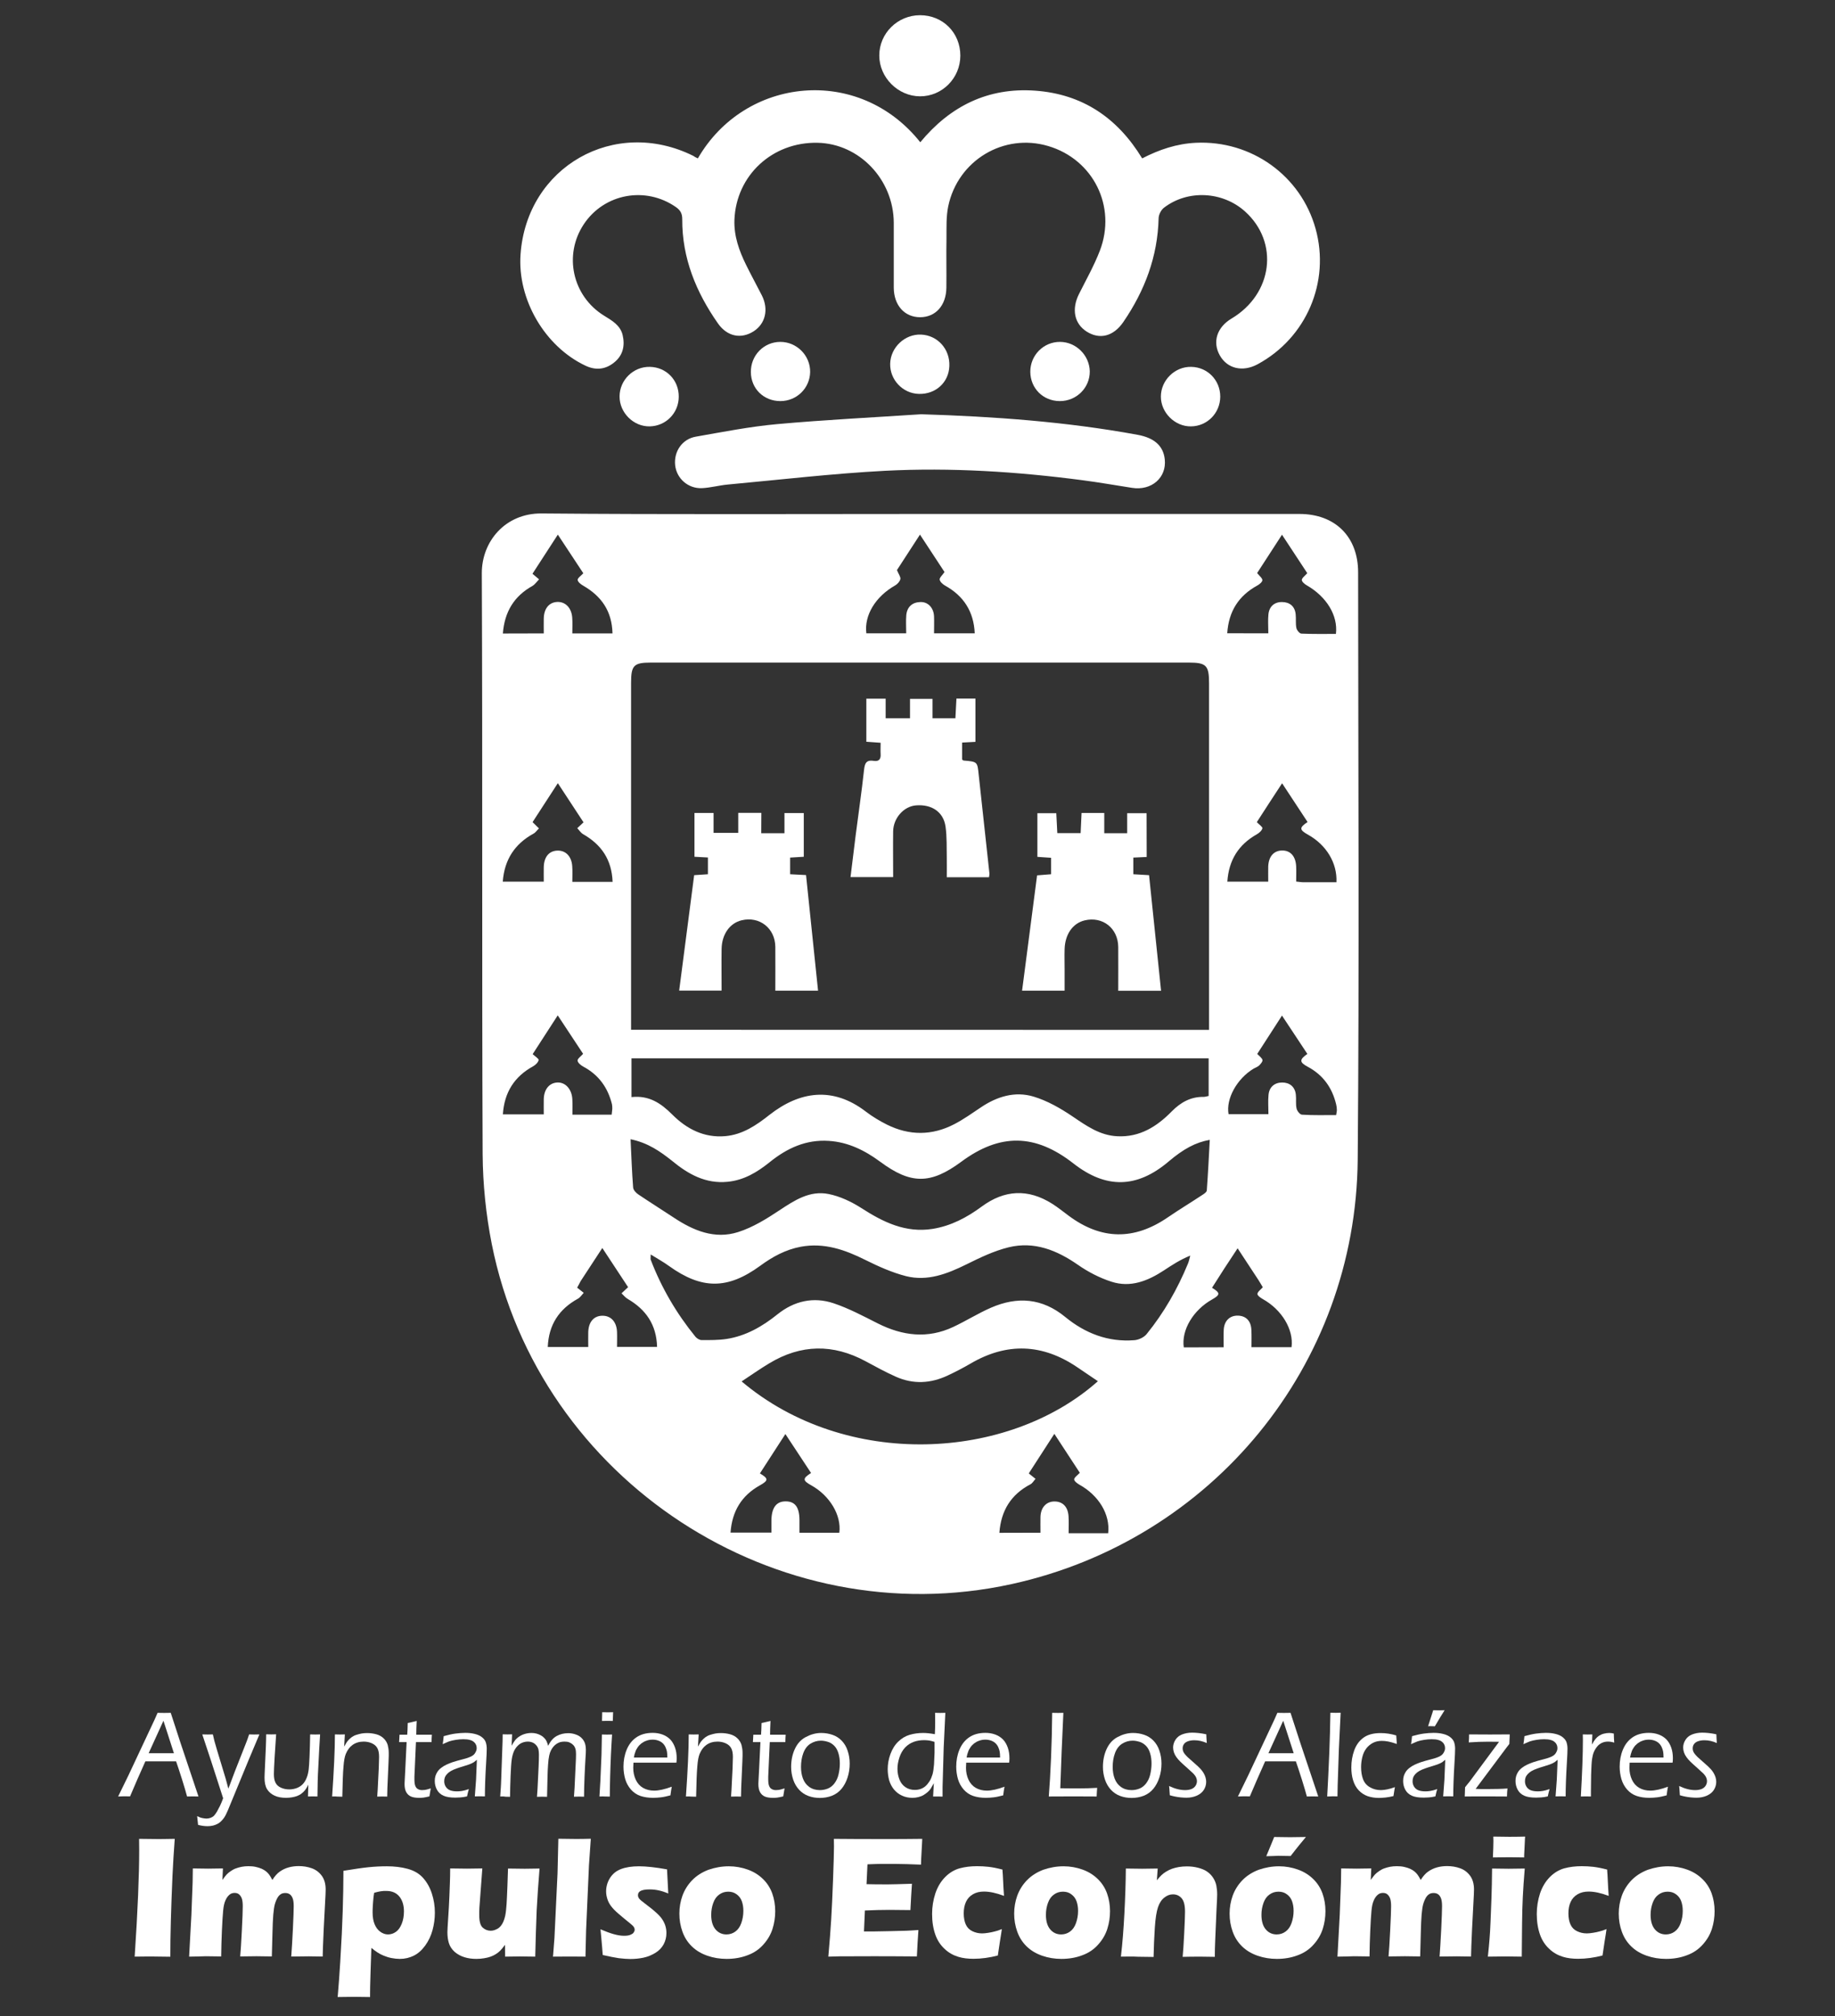 <svg xmlns="http://www.w3.org/2000/svg" xmlns:xlink="http://www.w3.org/1999/xlink" id="Capa_1" x="0px" y="0px" viewBox="0 0 178.62 196.13" style="enable-background:new 0 0 178.62 196.13;" xml:space="preserve"><rect x="0" y="0" width="178.62" height="196.13" fill="#333333" stroke="none"/><style type="text/css">	.st0{fill:#FFFFFF;}</style><g>	<g>		<path class="st0" d="M11.5,174.77l1-2.05l2.54-5.41l0.3-0.68l0.64,0.01c0.2,0,0.41,0,0.64-0.01l0.95,2.92l1.75,5.22l-0.52-0.01   c-0.1,0-0.29,0-0.59,0.01c-0.1-0.38-0.26-0.93-0.49-1.66c-0.23-0.72-0.42-1.31-0.58-1.76h-2.99l-0.79,1.78l-0.7,1.63l-0.56-0.01   C12,174.76,11.8,174.76,11.5,174.77z M14.47,170.56h2.46l-1.02-3.16L14.47,170.56z"></path>		<path class="st0" d="M19.28,177.53c-0.03-0.34-0.06-0.62-0.09-0.85c0.18,0.09,0.35,0.16,0.51,0.19c0.16,0.03,0.29,0.05,0.4,0.05   c0.14,0,0.28-0.03,0.42-0.08c0.14-0.06,0.25-0.13,0.33-0.22s0.17-0.22,0.27-0.38c0.09-0.16,0.19-0.35,0.3-0.57s0.2-0.46,0.3-0.73   l-1.17-3.62l-0.86-2.59c0.27,0.01,0.44,0.01,0.53,0.01c0.1,0,0.27,0,0.5-0.01c0.06,0.28,0.11,0.49,0.15,0.64   c0.04,0.15,0.13,0.45,0.26,0.9l0.83,2.74c0.09,0.31,0.18,0.64,0.27,1l0.62-1.65l1.15-2.92c0.03-0.09,0.06-0.18,0.1-0.27   c0.03-0.09,0.08-0.24,0.15-0.44c0.23,0.01,0.39,0.01,0.49,0.01c0.08,0,0.25,0,0.51-0.01c-0.14,0.35-0.49,1.18-1.04,2.47   l-2.03,4.92c-0.14,0.33-0.27,0.58-0.39,0.75c-0.1,0.13-0.2,0.25-0.31,0.35c-0.09,0.08-0.19,0.15-0.3,0.21   c-0.13,0.07-0.28,0.13-0.44,0.17c-0.17,0.04-0.35,0.06-0.53,0.06C19.92,177.66,19.61,177.62,19.28,177.53z"></path>		<path class="st0" d="M30.9,174.77c-0.18-0.01-0.33-0.01-0.46-0.01c-0.15,0-0.3,0-0.46,0.01l0.03-1.15   c-0.09,0.18-0.16,0.32-0.23,0.41c-0.06,0.1-0.14,0.19-0.24,0.29c-0.1,0.09-0.19,0.17-0.29,0.24c-0.1,0.06-0.22,0.12-0.35,0.17   c-0.14,0.05-0.29,0.09-0.47,0.12c-0.18,0.03-0.37,0.05-0.58,0.05c-0.45,0-0.83-0.07-1.14-0.22c-0.32-0.15-0.55-0.36-0.72-0.63   c-0.16-0.27-0.24-0.64-0.24-1.11c0-0.07,0-0.19,0.01-0.36s0.02-0.39,0.03-0.67l0.09-1.99l0.02-0.64c0-0.15,0.01-0.33,0.01-0.56   l0.5,0.01c0.1,0,0.26,0,0.47-0.01c-0.05,0.7-0.1,1.46-0.15,2.28c-0.05,0.83-0.07,1.36-0.07,1.59c0,0.35,0.05,0.63,0.16,0.84   c0.1,0.21,0.28,0.37,0.52,0.48c0.24,0.11,0.52,0.17,0.82,0.17c0.27,0,0.53-0.05,0.78-0.15c0.21-0.09,0.39-0.21,0.54-0.37   c0.16-0.17,0.29-0.39,0.39-0.66c0.08-0.2,0.14-0.46,0.18-0.77c0.03-0.23,0.05-0.63,0.08-1.22c0.03-0.72,0.05-1.44,0.06-2.18   l0.51,0.01c0.11,0,0.26,0,0.46-0.01c-0.05,0.72-0.11,1.8-0.18,3.26C30.93,172.79,30.91,173.72,30.9,174.77z"></path>		<path class="st0" d="M32.33,174.77c0.17-2.49,0.27-4.51,0.27-6.04l0.49,0.01c0.12,0,0.28,0,0.48-0.01l-0.07,1.19   c0.09-0.17,0.17-0.29,0.22-0.38c0.05-0.09,0.13-0.18,0.22-0.28c0.09-0.1,0.2-0.19,0.32-0.28c0.12-0.08,0.27-0.16,0.44-0.21   s0.34-0.1,0.51-0.13c0.17-0.03,0.35-0.04,0.52-0.04c0.31,0,0.62,0.04,0.91,0.12c0.29,0.08,0.53,0.22,0.72,0.41   c0.19,0.19,0.31,0.4,0.38,0.63c0.06,0.24,0.1,0.49,0.1,0.76c0,0.05,0,0.15,0,0.3c0,0.15-0.01,0.34-0.02,0.58l-0.11,2.5   c-0.01,0.24-0.01,0.53-0.02,0.88c-0.17-0.01-0.32-0.01-0.47-0.01c-0.18,0-0.35,0-0.5,0.01c0.04-0.48,0.06-0.94,0.08-1.39   l0.07-1.39c0.02-0.48,0.03-0.84,0.03-1.08c0-0.35-0.05-0.63-0.16-0.84c-0.11-0.21-0.29-0.37-0.53-0.48   c-0.24-0.11-0.51-0.17-0.81-0.17c-0.42,0-0.79,0.11-1.09,0.33c-0.28,0.2-0.49,0.49-0.65,0.87c-0.11,0.27-0.18,0.66-0.22,1.18   c-0.06,0.62-0.09,1.62-0.12,2.98c-0.2-0.01-0.36-0.01-0.47-0.01C32.74,174.76,32.56,174.76,32.33,174.77z"></path>		<path class="st0" d="M41.93,173.98c-0.04,0.2-0.08,0.45-0.13,0.78c-0.25,0.06-0.45,0.1-0.59,0.12c-0.15,0.02-0.29,0.02-0.42,0.02   c-0.32,0-0.59-0.04-0.79-0.13c-0.2-0.09-0.35-0.23-0.46-0.43c-0.11-0.2-0.16-0.46-0.16-0.8c0-0.04,0-0.12,0.01-0.23   s0.02-0.5,0.06-1.16l0.13-2.67h-0.73c0.01-0.17,0.03-0.41,0.04-0.72h0.75c0.02-0.22,0.04-0.6,0.05-1.14   c0.34-0.07,0.63-0.14,0.87-0.2c-0.03,0.59-0.04,1.04-0.04,1.34h1.52c-0.02,0.25-0.03,0.49-0.03,0.72h-1.52l-0.15,3.36l0,0.26   c0,0.29,0.03,0.51,0.09,0.65c0.06,0.15,0.15,0.25,0.27,0.31c0.12,0.06,0.25,0.09,0.38,0.09c0.09,0,0.19-0.01,0.29-0.02   S41.67,174.06,41.93,173.98z"></path>		<path class="st0" d="M43.09,169.68c0.03-0.17,0.07-0.43,0.1-0.78c0.44-0.12,0.82-0.21,1.14-0.25c0.32-0.04,0.64-0.07,0.95-0.07   c0.33,0,0.64,0.03,0.92,0.1c0.29,0.07,0.52,0.17,0.71,0.32c0.19,0.15,0.32,0.32,0.38,0.51c0.06,0.19,0.09,0.4,0.09,0.61   c0,0.27-0.02,0.74-0.06,1.38c-0.04,0.65-0.07,1.24-0.09,1.79c-0.02,0.55-0.03,1.04-0.03,1.47c-0.2-0.01-0.36-0.01-0.48-0.01   c-0.12,0-0.28,0-0.5,0.01l0.12-1.63l0.08-1.93c-0.13,0.11-0.22,0.18-0.29,0.23c-0.06,0.04-0.14,0.08-0.22,0.12   c-0.08,0.04-0.17,0.07-0.27,0.11c-0.1,0.03-0.29,0.09-0.56,0.18c-0.28,0.08-0.48,0.15-0.59,0.19c-0.25,0.09-0.45,0.17-0.6,0.26   c-0.15,0.09-0.27,0.18-0.37,0.29s-0.17,0.21-0.21,0.31c-0.05,0.13-0.07,0.26-0.07,0.4c0,0.21,0.06,0.4,0.17,0.56   s0.26,0.27,0.44,0.33c0.18,0.06,0.39,0.09,0.64,0.09c0.15,0,0.31-0.01,0.48-0.04s0.39-0.08,0.67-0.18   c-0.05,0.15-0.11,0.39-0.18,0.71c-0.27,0.06-0.48,0.09-0.65,0.1c-0.17,0.01-0.33,0.02-0.48,0.02c-0.5,0-0.89-0.06-1.17-0.19   c-0.28-0.13-0.49-0.32-0.63-0.58s-0.21-0.54-0.21-0.85c0-0.18,0.02-0.34,0.07-0.5c0.05-0.15,0.12-0.29,0.2-0.41   s0.2-0.25,0.36-0.37c0.16-0.12,0.32-0.22,0.49-0.3c0.17-0.08,0.37-0.16,0.59-0.24c0.23-0.08,0.59-0.18,1.09-0.31   c0.16-0.04,0.3-0.08,0.41-0.12c0.11-0.04,0.21-0.08,0.3-0.12c0.09-0.04,0.16-0.09,0.23-0.14c0.07-0.05,0.13-0.12,0.18-0.2   c0.05-0.08,0.09-0.16,0.12-0.24c0.03-0.08,0.04-0.16,0.04-0.24c0-0.2-0.06-0.36-0.17-0.5c-0.12-0.14-0.27-0.24-0.46-0.29   c-0.19-0.06-0.41-0.08-0.67-0.08c-0.24,0-0.48,0.02-0.73,0.06c-0.25,0.04-0.47,0.09-0.65,0.15S43.36,169.57,43.09,169.68z"></path>		<path class="st0" d="M48.69,174.77l0.06-0.87c0.01-0.18,0.03-0.47,0.04-0.87l0.13-3.63c0-0.3,0.01-0.53,0.01-0.68   c0.17,0,0.33,0.01,0.47,0.01c0.15,0,0.3,0,0.45-0.01l-0.05,1.11c0.12-0.22,0.24-0.4,0.34-0.53c0.1-0.13,0.23-0.25,0.4-0.36   c0.16-0.11,0.35-0.2,0.56-0.26s0.43-0.09,0.65-0.09c0.16,0,0.31,0.02,0.47,0.06c0.15,0.04,0.29,0.1,0.42,0.17   c0.13,0.07,0.24,0.15,0.33,0.25c0.09,0.09,0.17,0.19,0.22,0.3s0.11,0.26,0.17,0.47c0.22-0.46,0.5-0.78,0.84-0.96   c0.33-0.18,0.71-0.27,1.12-0.27c0.26,0,0.52,0.05,0.76,0.14c0.25,0.09,0.44,0.22,0.59,0.39s0.24,0.35,0.29,0.53   c0.05,0.18,0.07,0.37,0.07,0.56c0,0.19-0.01,0.48-0.04,0.86s-0.05,0.96-0.09,1.75c-0.03,0.78-0.05,1.43-0.05,1.95   c-0.19-0.01-0.35-0.01-0.46-0.01c-0.12,0-0.29,0-0.52,0.01c0.04-0.54,0.08-1.12,0.1-1.75l0.07-1.48c0.02-0.36,0.03-0.67,0.03-0.92   c0-0.23-0.02-0.41-0.07-0.54c-0.04-0.13-0.11-0.25-0.21-0.35c-0.1-0.1-0.22-0.18-0.36-0.24s-0.3-0.08-0.49-0.08   c-0.15,0-0.28,0.02-0.41,0.05c-0.12,0.04-0.23,0.09-0.34,0.16c-0.12,0.08-0.23,0.17-0.32,0.28c-0.09,0.11-0.17,0.23-0.24,0.37   c-0.07,0.14-0.13,0.3-0.17,0.5c-0.05,0.24-0.09,0.53-0.11,0.88c-0.03,0.37-0.05,0.86-0.06,1.46l-0.04,1.67   c-0.21-0.01-0.37-0.01-0.48-0.01c-0.1,0-0.27,0-0.5,0.01c0.04-0.49,0.07-1,0.09-1.52l0.07-1.44c0.02-0.45,0.03-0.83,0.03-1.14   c0-0.2-0.02-0.38-0.05-0.52c-0.04-0.14-0.1-0.27-0.21-0.39c-0.1-0.12-0.22-0.21-0.36-0.27c-0.14-0.06-0.3-0.09-0.47-0.09   c-0.18,0-0.36,0.04-0.52,0.1s-0.32,0.17-0.46,0.31c-0.14,0.14-0.25,0.3-0.35,0.5c-0.09,0.2-0.17,0.46-0.22,0.78   c-0.05,0.32-0.09,0.88-0.12,1.67c-0.03,0.8-0.05,1.47-0.05,2.01c-0.23-0.01-0.4-0.01-0.48-0.01   C49.09,174.76,48.92,174.76,48.69,174.77z"></path>		<path class="st0" d="M58.35,174.77l0.09-1.5l0.11-2.56l0.04-1.97l0.5,0.01l0.49-0.01c-0.04,0.62-0.08,1.27-0.11,1.95   c-0.03,0.68-0.06,1.42-0.08,2.22c-0.02,0.8-0.03,1.43-0.03,1.87c-0.23-0.01-0.39-0.01-0.49-0.01   C58.78,174.76,58.61,174.76,58.35,174.77z M58.6,167.42c0.01-0.37,0.02-0.66,0.02-0.85c0.2,0.01,0.38,0.01,0.53,0.01   c0.19,0,0.37,0,0.53-0.01c-0.01,0.12-0.02,0.41-0.03,0.85c-0.2,0-0.37-0.01-0.51-0.01S58.81,167.42,58.6,167.42z"></path>		<path class="st0" d="M65.39,173.82c-0.04,0.22-0.09,0.5-0.13,0.84c-0.35,0.09-0.65,0.16-0.91,0.19c-0.26,0.03-0.51,0.05-0.77,0.05   c-0.46,0-0.87-0.06-1.23-0.18s-0.67-0.33-0.93-0.62c-0.26-0.3-0.45-0.64-0.56-1.02s-0.17-0.79-0.17-1.21   c0-0.59,0.1-1.14,0.31-1.65s0.52-0.91,0.94-1.2s0.95-0.44,1.59-0.44c0.33,0,0.65,0.05,0.95,0.16c0.3,0.11,0.55,0.27,0.76,0.48   c0.2,0.21,0.36,0.48,0.47,0.8c0.11,0.32,0.16,0.66,0.16,1.04c0,0.14-0.01,0.28-0.03,0.42h-4.18c-0.01,0.22-0.02,0.39-0.02,0.5   c0,0.42,0.08,0.8,0.24,1.15c0.16,0.35,0.4,0.62,0.71,0.8c0.31,0.18,0.68,0.27,1.08,0.27C64.14,174.2,64.71,174.07,65.39,173.82z    M61.7,170.98h3.26c0-0.25-0.02-0.45-0.04-0.58c-0.03-0.14-0.07-0.28-0.14-0.43s-0.16-0.28-0.28-0.39   c-0.12-0.11-0.26-0.19-0.43-0.25s-0.35-0.09-0.54-0.09c-0.21,0-0.41,0.03-0.59,0.1c-0.19,0.06-0.35,0.15-0.5,0.26   c-0.14,0.11-0.27,0.24-0.37,0.39c-0.1,0.15-0.18,0.29-0.22,0.43C61.79,170.56,61.74,170.74,61.7,170.98z"></path>		<path class="st0" d="M66.77,174.77c0.17-2.49,0.27-4.51,0.27-6.04l0.49,0.01c0.12,0,0.28,0,0.48-0.01l-0.07,1.19   c0.09-0.17,0.17-0.29,0.22-0.38c0.05-0.09,0.13-0.18,0.22-0.28c0.09-0.1,0.2-0.19,0.32-0.28c0.12-0.08,0.27-0.16,0.44-0.21   s0.34-0.1,0.51-0.13c0.17-0.03,0.35-0.04,0.52-0.04c0.31,0,0.62,0.04,0.91,0.12c0.29,0.08,0.53,0.22,0.72,0.41   c0.19,0.19,0.31,0.4,0.38,0.63c0.06,0.24,0.1,0.49,0.1,0.76c0,0.05,0,0.15,0,0.3c0,0.15-0.01,0.34-0.02,0.58l-0.11,2.5   c-0.01,0.24-0.01,0.53-0.02,0.88c-0.17-0.01-0.32-0.01-0.47-0.01c-0.18,0-0.35,0-0.5,0.01c0.04-0.48,0.06-0.94,0.08-1.39   l0.07-1.39c0.02-0.48,0.03-0.84,0.03-1.08c0-0.35-0.05-0.63-0.16-0.84c-0.11-0.21-0.29-0.37-0.53-0.48   c-0.24-0.11-0.51-0.17-0.81-0.17c-0.42,0-0.79,0.11-1.09,0.33c-0.28,0.2-0.49,0.49-0.65,0.87c-0.11,0.27-0.18,0.66-0.22,1.18   c-0.06,0.62-0.09,1.62-0.12,2.98c-0.2-0.01-0.36-0.01-0.47-0.01C67.17,174.76,67,174.76,66.77,174.77z"></path>		<path class="st0" d="M76.37,173.98c-0.04,0.2-0.08,0.45-0.13,0.78c-0.25,0.06-0.45,0.1-0.59,0.12c-0.15,0.02-0.29,0.02-0.42,0.02   c-0.32,0-0.59-0.04-0.79-0.13c-0.2-0.09-0.35-0.23-0.46-0.43c-0.11-0.2-0.16-0.46-0.16-0.8c0-0.04,0-0.12,0.01-0.23   s0.02-0.5,0.06-1.16l0.13-2.67h-0.73c0.01-0.17,0.03-0.41,0.04-0.72h0.75c0.02-0.22,0.04-0.6,0.05-1.14   c0.34-0.07,0.63-0.14,0.87-0.2c-0.03,0.59-0.04,1.04-0.04,1.34h1.52c-0.02,0.25-0.03,0.49-0.03,0.72h-1.52l-0.15,3.36l0,0.26   c0,0.29,0.03,0.51,0.09,0.65c0.06,0.15,0.15,0.25,0.27,0.31c0.12,0.06,0.25,0.09,0.38,0.09c0.09,0,0.19-0.01,0.29-0.02   S76.1,174.06,76.37,173.98z"></path>		<path class="st0" d="M79.93,168.59c0.38,0,0.75,0.06,1.1,0.18c0.35,0.12,0.65,0.31,0.9,0.57c0.25,0.26,0.45,0.58,0.58,0.98   c0.13,0.39,0.2,0.81,0.2,1.25c0,0.47-0.07,0.93-0.21,1.36s-0.34,0.8-0.59,1.1c-0.25,0.3-0.56,0.52-0.93,0.67   c-0.37,0.14-0.76,0.21-1.18,0.21c-0.39,0-0.76-0.06-1.11-0.19c-0.35-0.13-0.65-0.33-0.9-0.6s-0.45-0.6-0.58-0.99   c-0.13-0.39-0.2-0.8-0.2-1.23c0-0.65,0.12-1.23,0.36-1.75c0.24-0.52,0.59-0.91,1.06-1.16S79.4,168.59,79.93,168.59z M79.91,169.34   c-0.37,0-0.71,0.1-1.03,0.3c-0.31,0.2-0.54,0.51-0.69,0.92c-0.15,0.41-0.22,0.85-0.22,1.33c0,0.42,0.06,0.8,0.19,1.14   s0.33,0.61,0.61,0.81s0.63,0.31,1.03,0.31c0.27,0,0.53-0.05,0.78-0.15s0.46-0.27,0.64-0.5c0.18-0.24,0.32-0.52,0.4-0.86   s0.13-0.7,0.13-1.07c0-0.35-0.04-0.68-0.13-0.98c-0.09-0.31-0.22-0.55-0.4-0.74c-0.18-0.18-0.38-0.32-0.61-0.39   S80.14,169.34,79.91,169.34z"></path>		<path class="st0" d="M91.76,174.78c-0.22-0.01-0.37-0.01-0.45-0.01c-0.09,0-0.25,0-0.48,0l0.07-1.29   c-0.12,0.22-0.22,0.39-0.3,0.52c-0.08,0.12-0.18,0.24-0.3,0.34s-0.25,0.2-0.4,0.29c-0.15,0.09-0.32,0.15-0.51,0.2   s-0.38,0.07-0.59,0.07c-0.35,0-0.69-0.07-0.99-0.21c-0.31-0.14-0.57-0.34-0.79-0.6c-0.21-0.26-0.37-0.56-0.47-0.9   c-0.09-0.34-0.14-0.7-0.14-1.08c0-0.5,0.09-0.99,0.27-1.48c0.18-0.48,0.43-0.89,0.76-1.2c0.33-0.32,0.7-0.54,1.11-0.66   c0.41-0.12,0.85-0.18,1.31-0.18c0.32,0,0.7,0.04,1.14,0.12c0.02-0.43,0.03-0.79,0.03-1.08c0-0.41,0-0.75-0.01-1l0.5,0.01   c0.12,0,0.29,0,0.5-0.01l-0.16,3.37l-0.11,3.86V174.78z M90.97,169.46c-0.22-0.07-0.41-0.12-0.56-0.14   c-0.16-0.02-0.31-0.03-0.45-0.03c-0.35,0-0.69,0.05-1,0.16s-0.6,0.29-0.84,0.54c-0.24,0.25-0.43,0.57-0.56,0.95   c-0.13,0.39-0.2,0.76-0.2,1.13s0.06,0.71,0.19,1.04s0.32,0.57,0.58,0.75c0.26,0.18,0.57,0.27,0.91,0.27c0.21,0,0.4-0.03,0.57-0.09   s0.33-0.15,0.47-0.27s0.27-0.28,0.4-0.48s0.22-0.44,0.3-0.7c0.06-0.23,0.11-0.55,0.14-0.95c0.01-0.2,0.03-0.57,0.05-1.13   L90.97,169.46z"></path>		<path class="st0" d="M97.78,173.82c-0.04,0.22-0.09,0.5-0.13,0.84c-0.35,0.09-0.65,0.16-0.91,0.19c-0.26,0.03-0.51,0.05-0.77,0.05   c-0.46,0-0.87-0.06-1.23-0.18s-0.67-0.33-0.93-0.62c-0.26-0.3-0.45-0.64-0.56-1.02s-0.17-0.79-0.17-1.21   c0-0.59,0.1-1.14,0.31-1.65s0.52-0.91,0.94-1.2s0.95-0.44,1.59-0.44c0.33,0,0.65,0.05,0.95,0.16c0.3,0.11,0.55,0.27,0.76,0.48   c0.2,0.21,0.36,0.48,0.47,0.8c0.11,0.32,0.16,0.66,0.16,1.04c0,0.14-0.01,0.28-0.03,0.42h-4.18c-0.01,0.22-0.02,0.39-0.02,0.5   c0,0.42,0.08,0.8,0.24,1.15c0.16,0.35,0.4,0.62,0.71,0.8c0.31,0.18,0.68,0.27,1.08,0.27C96.53,174.2,97.1,174.07,97.78,173.82z    M94.09,170.98h3.26c0-0.25-0.02-0.45-0.04-0.58c-0.03-0.14-0.07-0.28-0.14-0.43s-0.16-0.28-0.28-0.39   c-0.12-0.11-0.26-0.19-0.43-0.25s-0.35-0.09-0.54-0.09c-0.21,0-0.41,0.03-0.59,0.1c-0.19,0.06-0.35,0.15-0.5,0.26   c-0.14,0.11-0.27,0.24-0.37,0.39c-0.1,0.15-0.18,0.29-0.22,0.43C94.18,170.56,94.13,170.74,94.09,170.98z"></path>		<path class="st0" d="M102.09,174.77c0.08-1.03,0.16-2.28,0.22-3.76s0.1-2.94,0.11-4.38c0.25,0,0.44,0.01,0.58,0.01l0.51-0.01   l-0.17,3.78l-0.13,3.56l1.04,0.01c0.77,0,1.32,0,1.63-0.01c0.32-0.01,0.62-0.02,0.92-0.04c-0.02,0.25-0.04,0.53-0.05,0.84   c-0.83-0.01-1.56-0.01-2.2-0.01L102.09,174.77z"></path>		<path class="st0" d="M110.28,168.59c0.38,0,0.75,0.06,1.1,0.18c0.35,0.12,0.65,0.31,0.9,0.57c0.25,0.26,0.45,0.58,0.58,0.98   c0.13,0.39,0.2,0.81,0.2,1.25c0,0.47-0.07,0.93-0.21,1.36s-0.34,0.8-0.59,1.1c-0.25,0.3-0.56,0.52-0.93,0.67   c-0.37,0.14-0.76,0.21-1.18,0.21c-0.39,0-0.76-0.06-1.11-0.19c-0.35-0.13-0.65-0.33-0.9-0.6s-0.45-0.6-0.58-0.99   c-0.13-0.39-0.2-0.8-0.2-1.23c0-0.65,0.12-1.23,0.36-1.75c0.24-0.52,0.59-0.91,1.06-1.16S109.75,168.59,110.28,168.59z    M110.25,169.34c-0.37,0-0.71,0.1-1.03,0.3c-0.31,0.2-0.54,0.51-0.69,0.92c-0.15,0.41-0.22,0.85-0.22,1.33   c0,0.42,0.06,0.8,0.19,1.14s0.33,0.61,0.61,0.81s0.63,0.31,1.03,0.31c0.27,0,0.53-0.05,0.78-0.15s0.46-0.27,0.64-0.5   c0.18-0.24,0.32-0.52,0.4-0.86s0.13-0.7,0.13-1.07c0-0.35-0.04-0.68-0.13-0.98c-0.09-0.31-0.22-0.55-0.4-0.74   c-0.18-0.18-0.38-0.32-0.61-0.39S110.49,169.34,110.25,169.34z"></path>		<path class="st0" d="M113.87,174.65l-0.03-0.44c0-0.05-0.01-0.2-0.04-0.46c0.56,0.27,1.08,0.4,1.56,0.4   c0.25,0,0.46-0.04,0.63-0.11c0.17-0.07,0.3-0.18,0.39-0.32c0.09-0.14,0.13-0.29,0.13-0.44c0-0.08-0.01-0.17-0.04-0.25   c-0.02-0.08-0.06-0.16-0.11-0.24c-0.05-0.08-0.12-0.16-0.21-0.26c-0.09-0.09-0.29-0.27-0.58-0.53s-0.52-0.46-0.67-0.61   c-0.15-0.15-0.28-0.29-0.39-0.45c-0.11-0.15-0.19-0.31-0.24-0.46s-0.08-0.31-0.08-0.47c0-0.25,0.07-0.5,0.22-0.74   c0.15-0.24,0.36-0.42,0.64-0.53s0.61-0.18,0.98-0.18c0.42,0,0.88,0.05,1.39,0.16c0.01,0.31,0.03,0.59,0.05,0.85   c-0.41-0.18-0.81-0.27-1.21-0.27c-0.21,0-0.42,0.03-0.6,0.09s-0.32,0.15-0.41,0.28c-0.09,0.12-0.13,0.26-0.13,0.41   c0,0.09,0.01,0.19,0.04,0.27c0.03,0.09,0.08,0.18,0.16,0.28s0.17,0.2,0.27,0.3c0.11,0.1,0.32,0.29,0.63,0.56   c0.32,0.27,0.53,0.48,0.65,0.61c0.12,0.13,0.22,0.27,0.3,0.41c0.08,0.14,0.14,0.28,0.18,0.42c0.04,0.14,0.06,0.28,0.06,0.42   c0,0.28-0.08,0.54-0.23,0.78c-0.15,0.24-0.38,0.42-0.68,0.56c-0.3,0.13-0.64,0.2-1.01,0.2c-0.16,0-0.34-0.01-0.55-0.03   c-0.21-0.02-0.39-0.05-0.54-0.08C114.27,174.76,114.09,174.71,113.87,174.65z"></path>		<path class="st0" d="M120.5,174.77l1-2.05l2.54-5.41l0.3-0.68l0.64,0.01c0.2,0,0.41,0,0.64-0.01l0.95,2.92l1.75,5.22l-0.52-0.01   c-0.1,0-0.29,0-0.59,0.01c-0.1-0.38-0.26-0.93-0.49-1.66c-0.23-0.72-0.42-1.31-0.58-1.76h-2.99l-0.79,1.78l-0.7,1.63l-0.56-0.01   C121,174.76,120.81,174.76,120.5,174.77z M123.47,170.56h2.46l-1.02-3.16L123.47,170.56z"></path>		<path class="st0" d="M129.19,174.77c0.07-1.23,0.14-2.68,0.21-4.36c0.05-1.22,0.08-2.48,0.1-3.79l0.51,0.01   c0.11,0,0.27,0,0.49-0.01l-0.17,3.5l-0.12,3.54l-0.02,1.1c-0.22-0.01-0.38-0.01-0.48-0.01   C129.67,174.76,129.5,174.76,129.19,174.77z"></path>		<path class="st0" d="M135.78,173.86c-0.01,0.06-0.03,0.18-0.06,0.36s-0.06,0.34-0.08,0.51c-0.27,0.07-0.52,0.11-0.77,0.14   c-0.25,0.02-0.46,0.04-0.65,0.04c-0.39,0-0.76-0.06-1.09-0.17c-0.33-0.12-0.63-0.31-0.87-0.57c-0.25-0.26-0.43-0.59-0.55-0.98   s-0.17-0.8-0.17-1.24c0-0.58,0.09-1.14,0.28-1.66c0.19-0.53,0.49-0.94,0.9-1.24c0.41-0.3,0.97-0.45,1.67-0.45   c0.52,0,1.02,0.08,1.52,0.23c0.02,0.34,0.04,0.62,0.06,0.83c-0.35-0.12-0.63-0.2-0.85-0.24s-0.42-0.06-0.61-0.06   c-0.32,0-0.61,0.06-0.86,0.19c-0.25,0.13-0.47,0.31-0.65,0.54c-0.18,0.24-0.31,0.51-0.39,0.84c-0.08,0.32-0.12,0.65-0.12,0.98   c0,0.45,0.06,0.84,0.19,1.18c0.13,0.34,0.35,0.6,0.67,0.78c0.32,0.19,0.68,0.28,1.08,0.28   C134.82,174.14,135.27,174.05,135.78,173.86z"></path>		<path class="st0" d="M137.35,169.68c0.03-0.17,0.07-0.43,0.1-0.78c0.44-0.12,0.82-0.21,1.14-0.25c0.32-0.04,0.64-0.07,0.95-0.07   c0.33,0,0.64,0.03,0.92,0.1c0.29,0.07,0.52,0.17,0.71,0.32c0.19,0.15,0.32,0.32,0.38,0.51c0.06,0.19,0.09,0.4,0.09,0.61   c0,0.27-0.02,0.74-0.06,1.38c-0.04,0.65-0.07,1.24-0.09,1.79c-0.02,0.55-0.03,1.04-0.03,1.47c-0.2-0.01-0.36-0.01-0.48-0.01   c-0.12,0-0.28,0-0.5,0.01l0.12-1.63l0.08-1.93c-0.13,0.11-0.22,0.18-0.29,0.23c-0.06,0.04-0.14,0.08-0.22,0.12   c-0.08,0.04-0.17,0.07-0.27,0.11c-0.1,0.03-0.29,0.09-0.56,0.18c-0.28,0.08-0.48,0.15-0.59,0.19c-0.25,0.09-0.45,0.17-0.6,0.26   c-0.15,0.09-0.27,0.18-0.37,0.29s-0.17,0.21-0.21,0.31c-0.05,0.13-0.07,0.26-0.07,0.4c0,0.21,0.06,0.4,0.17,0.56   s0.26,0.27,0.44,0.33c0.18,0.06,0.39,0.09,0.64,0.09c0.15,0,0.31-0.01,0.48-0.04s0.39-0.08,0.67-0.18   c-0.05,0.15-0.11,0.39-0.18,0.71c-0.27,0.06-0.48,0.09-0.65,0.1c-0.17,0.01-0.33,0.02-0.48,0.02c-0.5,0-0.89-0.06-1.17-0.19   c-0.28-0.13-0.49-0.32-0.63-0.58s-0.21-0.54-0.21-0.85c0-0.18,0.02-0.34,0.07-0.5c0.05-0.15,0.12-0.29,0.2-0.41   s0.2-0.25,0.36-0.37c0.16-0.12,0.32-0.22,0.49-0.3c0.17-0.08,0.37-0.16,0.59-0.24c0.23-0.08,0.59-0.18,1.09-0.31   c0.16-0.04,0.3-0.08,0.41-0.12c0.11-0.04,0.21-0.08,0.3-0.12c0.09-0.04,0.16-0.09,0.23-0.14c0.07-0.05,0.13-0.12,0.18-0.2   c0.05-0.08,0.09-0.16,0.12-0.24c0.03-0.08,0.04-0.16,0.04-0.24c0-0.2-0.06-0.36-0.17-0.5c-0.12-0.14-0.27-0.24-0.46-0.29   c-0.19-0.06-0.41-0.08-0.67-0.08c-0.24,0-0.48,0.02-0.73,0.06c-0.25,0.04-0.47,0.09-0.65,0.15S137.62,169.57,137.35,169.68z    M139.01,167.94l0.5-1.56c0.18,0.01,0.36,0.01,0.55,0.01c0.17,0,0.36,0,0.56-0.01c-0.24,0.37-0.56,0.89-0.95,1.56   c-0.1-0.01-0.22-0.01-0.34-0.01C139.22,167.92,139.11,167.93,139.01,167.94z"></path>		<path class="st0" d="M142.58,174.77c0.01-0.25,0.02-0.55,0.03-0.9l0.29-0.36c0.06-0.07,0.11-0.14,0.17-0.21l2.85-3.85   c-0.34,0-0.69-0.01-1.06-0.01c-0.59,0-1.22,0.02-1.89,0.07c0.02-0.27,0.03-0.53,0.03-0.78c0.6,0,1.29,0.01,2.05,0.01   c0.69,0,1.33,0,1.91-0.01c-0.01,0.15-0.02,0.31-0.02,0.48l-0.02,0.45c-0.14,0.17-0.27,0.35-0.4,0.52l-2.88,3.85   c0.35,0.02,0.7,0.02,1.04,0.02c0.88,0,1.57-0.02,2.06-0.06c-0.03,0.21-0.04,0.47-0.05,0.78c-0.6-0.01-1.25-0.01-1.97-0.01   C143.83,174.76,143.12,174.76,142.58,174.77z"></path>		<path class="st0" d="M148.29,169.68c0.03-0.17,0.07-0.43,0.1-0.78c0.44-0.12,0.82-0.21,1.14-0.25c0.32-0.04,0.64-0.07,0.95-0.07   c0.33,0,0.64,0.03,0.92,0.1c0.29,0.07,0.52,0.17,0.71,0.32c0.19,0.15,0.32,0.32,0.38,0.51c0.06,0.19,0.09,0.4,0.09,0.61   c0,0.27-0.02,0.74-0.06,1.38c-0.04,0.65-0.07,1.24-0.09,1.79c-0.02,0.55-0.03,1.04-0.03,1.47c-0.2-0.01-0.36-0.01-0.48-0.01   c-0.12,0-0.28,0-0.5,0.01l0.12-1.63l0.08-1.93c-0.13,0.11-0.22,0.18-0.29,0.23c-0.06,0.04-0.14,0.08-0.22,0.12   c-0.08,0.04-0.17,0.07-0.27,0.11c-0.1,0.03-0.29,0.09-0.56,0.18c-0.28,0.08-0.48,0.15-0.59,0.19c-0.25,0.09-0.45,0.17-0.6,0.26   c-0.15,0.09-0.27,0.18-0.37,0.29s-0.17,0.21-0.21,0.31c-0.05,0.13-0.07,0.26-0.07,0.4c0,0.21,0.06,0.4,0.17,0.56   s0.26,0.27,0.44,0.33c0.18,0.06,0.39,0.09,0.64,0.09c0.15,0,0.31-0.01,0.48-0.04s0.39-0.08,0.67-0.18   c-0.05,0.15-0.11,0.39-0.18,0.71c-0.27,0.06-0.48,0.09-0.65,0.1c-0.17,0.01-0.33,0.02-0.48,0.02c-0.5,0-0.89-0.06-1.17-0.19   c-0.28-0.13-0.49-0.32-0.63-0.58s-0.21-0.54-0.21-0.85c0-0.18,0.02-0.34,0.07-0.5c0.05-0.15,0.12-0.29,0.2-0.41   s0.2-0.25,0.36-0.37c0.16-0.12,0.32-0.22,0.49-0.3c0.17-0.08,0.37-0.16,0.59-0.24c0.23-0.08,0.59-0.18,1.09-0.31   c0.16-0.04,0.3-0.08,0.41-0.12c0.11-0.04,0.21-0.08,0.3-0.12c0.09-0.04,0.16-0.09,0.23-0.14c0.07-0.05,0.13-0.12,0.18-0.2   c0.05-0.08,0.09-0.16,0.12-0.24c0.03-0.08,0.04-0.16,0.04-0.24c0-0.2-0.06-0.36-0.17-0.5c-0.12-0.14-0.27-0.24-0.46-0.29   c-0.19-0.06-0.41-0.08-0.67-0.08c-0.24,0-0.48,0.02-0.73,0.06c-0.25,0.04-0.47,0.09-0.65,0.15S148.56,169.57,148.29,169.68z"></path>		<path class="st0" d="M153.88,174.77c0.13-2.29,0.2-4.13,0.2-5.49l-0.01-0.55c0.19,0,0.34,0.01,0.46,0.01c0.14,0,0.29,0,0.47-0.01   l-0.04,0.99c0.13-0.25,0.25-0.43,0.36-0.56c0.1-0.12,0.22-0.23,0.35-0.31c0.13-0.08,0.28-0.15,0.45-0.19   c0.17-0.04,0.34-0.07,0.52-0.07c0.15,0,0.3,0.02,0.45,0.06c0,0.26,0.02,0.56,0.04,0.88c-0.23-0.07-0.43-0.1-0.61-0.1   c-0.21,0-0.41,0.04-0.58,0.12c-0.17,0.08-0.33,0.19-0.46,0.35s-0.25,0.34-0.34,0.56c-0.07,0.17-0.13,0.4-0.17,0.68   s-0.07,0.79-0.09,1.52c-0.01,0.54-0.02,1.11-0.02,1.71v0.4c-0.2-0.01-0.36-0.01-0.48-0.01   C154.27,174.76,154.1,174.76,153.88,174.77z"></path>		<path class="st0" d="M162.36,173.82c-0.04,0.22-0.09,0.5-0.13,0.84c-0.35,0.09-0.65,0.16-0.91,0.19   c-0.26,0.03-0.51,0.05-0.77,0.05c-0.46,0-0.87-0.06-1.23-0.18s-0.67-0.33-0.93-0.62c-0.26-0.3-0.45-0.64-0.56-1.02   s-0.17-0.79-0.17-1.21c0-0.59,0.1-1.14,0.31-1.65s0.52-0.91,0.94-1.2s0.95-0.44,1.59-0.44c0.33,0,0.65,0.05,0.95,0.16   c0.3,0.11,0.55,0.27,0.76,0.48c0.2,0.21,0.36,0.48,0.47,0.8c0.11,0.32,0.16,0.66,0.16,1.04c0,0.14-0.01,0.28-0.03,0.42h-4.18   c-0.01,0.22-0.02,0.39-0.02,0.5c0,0.42,0.08,0.8,0.24,1.15c0.16,0.35,0.4,0.62,0.71,0.8c0.31,0.18,0.68,0.27,1.08,0.27   C161.11,174.2,161.68,174.07,162.36,173.82z M158.67,170.98h3.26c0-0.25-0.02-0.45-0.04-0.58c-0.03-0.14-0.07-0.28-0.14-0.43   s-0.16-0.28-0.28-0.39c-0.12-0.11-0.26-0.19-0.43-0.25s-0.35-0.09-0.54-0.09c-0.21,0-0.41,0.03-0.59,0.1   c-0.19,0.06-0.35,0.15-0.5,0.26c-0.14,0.11-0.27,0.24-0.37,0.39c-0.1,0.15-0.18,0.29-0.22,0.43   C158.76,170.56,158.72,170.74,158.67,170.98z"></path>		<path class="st0" d="M163.52,174.65l-0.03-0.44c0-0.05-0.01-0.2-0.04-0.46c0.56,0.27,1.08,0.4,1.56,0.4   c0.25,0,0.46-0.04,0.63-0.11c0.17-0.07,0.3-0.18,0.39-0.32c0.09-0.14,0.13-0.29,0.13-0.44c0-0.08-0.01-0.17-0.04-0.25   c-0.02-0.08-0.06-0.16-0.11-0.24c-0.05-0.08-0.12-0.16-0.21-0.26c-0.09-0.09-0.29-0.27-0.58-0.53s-0.52-0.46-0.67-0.61   c-0.15-0.15-0.28-0.29-0.39-0.45c-0.11-0.15-0.19-0.31-0.24-0.46s-0.08-0.31-0.08-0.47c0-0.25,0.07-0.5,0.22-0.74   c0.15-0.24,0.36-0.42,0.64-0.53s0.61-0.18,0.98-0.18c0.42,0,0.88,0.05,1.39,0.16c0.01,0.31,0.03,0.59,0.05,0.85   c-0.41-0.18-0.81-0.27-1.21-0.27c-0.21,0-0.42,0.03-0.6,0.09s-0.32,0.15-0.41,0.28c-0.09,0.12-0.13,0.26-0.13,0.41   c0,0.09,0.01,0.19,0.04,0.27c0.03,0.09,0.08,0.18,0.16,0.28s0.17,0.2,0.27,0.3c0.11,0.1,0.32,0.29,0.63,0.56   c0.32,0.27,0.53,0.48,0.65,0.61c0.12,0.13,0.22,0.27,0.3,0.41c0.08,0.14,0.14,0.28,0.18,0.42c0.04,0.14,0.06,0.28,0.06,0.42   c0,0.28-0.08,0.54-0.23,0.78c-0.15,0.24-0.38,0.42-0.68,0.56c-0.3,0.13-0.64,0.2-1.01,0.2c-0.16,0-0.34-0.01-0.55-0.03   c-0.21-0.02-0.39-0.05-0.54-0.08C163.92,174.76,163.74,174.71,163.52,174.65z"></path>	</g>	<g>		<path class="st0" d="M13.11,190.35c0.3-4.49,0.44-7.95,0.44-10.38l-0.01-1.08c0.9,0.01,1.5,0.02,1.81,0.02   c0.14,0,0.69,0,1.66-0.02c-0.09,1.26-0.17,2.45-0.22,3.58c-0.07,1.57-0.12,3.03-0.16,4.4s-0.05,2.53-0.05,3.49l-1.58-0.02   C14.7,190.33,14.07,190.34,13.11,190.35z"></path>		<path class="st0" d="M18.41,190.35l0.22-4.05l0.12-3.17l0.02-1.36c0.57,0.01,1.06,0.02,1.5,0.02c0.49,0,0.96-0.01,1.43-0.02   l-0.05,1.12c0.16-0.22,0.29-0.4,0.4-0.52c0.11-0.12,0.25-0.23,0.41-0.34c0.16-0.11,0.32-0.2,0.49-0.26   c0.17-0.06,0.36-0.12,0.57-0.16c0.21-0.04,0.43-0.06,0.66-0.06c0.26,0,0.5,0.02,0.72,0.07c0.22,0.05,0.41,0.11,0.57,0.18   c0.16,0.07,0.3,0.16,0.42,0.25c0.12,0.1,0.22,0.2,0.31,0.32s0.19,0.29,0.31,0.52c0.23-0.36,0.46-0.63,0.72-0.81   c0.25-0.18,0.54-0.32,0.86-0.41c0.32-0.09,0.65-0.13,0.99-0.13c0.45,0,0.87,0.07,1.26,0.21c0.4,0.14,0.72,0.38,0.98,0.73   c0.25,0.34,0.38,0.79,0.38,1.34c0,0.26-0.02,0.65-0.05,1.17c-0.03,0.52-0.08,1.42-0.14,2.68c-0.06,1.27-0.09,2.16-0.1,2.67   c-0.47-0.01-0.93-0.02-1.37-0.02c-0.54,0-1.1,0.01-1.69,0.02c0.05-0.71,0.11-1.6,0.16-2.67c0.05-1.07,0.08-1.82,0.08-2.23   c0-0.36-0.04-0.63-0.12-0.81c-0.08-0.18-0.18-0.3-0.3-0.37s-0.25-0.1-0.4-0.1c-0.15,0-0.29,0.03-0.4,0.09   c-0.12,0.07-0.23,0.17-0.32,0.31c-0.12,0.19-0.22,0.42-0.3,0.7c-0.06,0.22-0.11,0.56-0.15,1.01c-0.04,0.46-0.06,1.06-0.08,1.81   l-0.06,2.25c-0.55-0.01-1.04-0.02-1.49-0.02c-0.45,0-0.98,0.01-1.59,0.02c0.05-0.5,0.1-1.33,0.16-2.51   c0.06-1.17,0.09-1.96,0.09-2.36c0-0.33-0.03-0.59-0.09-0.76c-0.06-0.17-0.15-0.3-0.26-0.4s-0.26-0.15-0.44-0.15   c-0.2,0-0.38,0.06-0.52,0.19c-0.15,0.13-0.28,0.31-0.38,0.55c-0.11,0.24-0.18,0.57-0.22,1c-0.04,0.42-0.08,1.07-0.12,1.94   s-0.06,1.7-0.07,2.5c-0.62-0.01-1.13-0.02-1.51-0.02C19.57,190.33,19.04,190.34,18.41,190.35z"></path>		<path class="st0" d="M32.87,194.28c0.1-1.15,0.18-2.29,0.25-3.43c0.12-1.95,0.2-3.59,0.24-4.92c0.04-1.32,0.07-2.63,0.07-3.93   c1.04-0.17,1.86-0.29,2.45-0.35c0.59-0.06,1.18-0.09,1.77-0.09c0.74,0,1.42,0.08,2.04,0.25s1.12,0.46,1.5,0.89   c0.38,0.43,0.66,0.93,0.85,1.52c0.19,0.59,0.29,1.2,0.29,1.85c0,0.59-0.08,1.16-0.23,1.71c-0.15,0.55-0.39,1.05-0.71,1.49   s-0.68,0.77-1.1,0.98s-0.87,0.32-1.38,0.32c-0.25,0-0.51-0.03-0.78-0.08c-0.27-0.05-0.53-0.13-0.77-0.23   c-0.24-0.1-0.44-0.2-0.6-0.31c-0.16-0.1-0.36-0.25-0.61-0.45l-0.08,2.34c-0.04,1.08-0.05,1.89-0.05,2.44   c-0.6-0.01-1.11-0.02-1.54-0.02C34.11,194.26,33.57,194.27,32.87,194.28z M36.42,184.14c-0.04,0.25-0.07,0.46-0.08,0.62   c-0.02,0.16-0.03,0.38-0.05,0.65s-0.02,0.49-0.02,0.65c0,0.46,0.07,0.84,0.2,1.15s0.31,0.55,0.55,0.72   c0.23,0.17,0.48,0.26,0.75,0.26c0.28,0,0.54-0.09,0.78-0.26s0.42-0.44,0.56-0.79c0.14-0.35,0.21-0.75,0.21-1.19   c0-0.6-0.15-1.08-0.44-1.44c-0.29-0.36-0.71-0.55-1.27-0.55C37.26,183.94,36.87,184.01,36.42,184.14z"></path>		<path class="st0" d="M52.1,190.35c-0.59-0.01-1.07-0.02-1.47-0.02c-0.48,0-0.97,0.01-1.46,0.02l-0.01-1.15   c-0.19,0.25-0.34,0.44-0.47,0.57c-0.13,0.13-0.27,0.24-0.42,0.33c-0.15,0.1-0.32,0.18-0.51,0.25c-0.19,0.07-0.4,0.12-0.65,0.16   s-0.49,0.06-0.74,0.06c-0.41,0-0.79-0.05-1.15-0.16s-0.68-0.28-0.96-0.52c-0.28-0.25-0.46-0.53-0.56-0.84   c-0.1-0.31-0.15-0.68-0.15-1.09c0-0.1,0.01-0.26,0.02-0.47l0.12-1.91c0.04-0.7,0.07-1.48,0.1-2.33c0.02-0.52,0.03-1.01,0.03-1.48   c0.64,0.01,1.18,0.02,1.63,0.02c0.45,0,0.95-0.01,1.5-0.02l-0.24,3.2c-0.04,0.49-0.06,0.82-0.06,1c0,0.18,0,0.3,0,0.36   c0,0.59,0.11,0.99,0.33,1.19s0.48,0.31,0.78,0.31c0.12,0,0.25-0.02,0.37-0.06c0.12-0.04,0.24-0.1,0.36-0.17   c0.1-0.07,0.19-0.15,0.27-0.25c0.09-0.11,0.16-0.24,0.23-0.39c0.08-0.18,0.14-0.38,0.19-0.6c0.06-0.3,0.1-0.67,0.13-1.12   c0.02-0.33,0.05-0.9,0.08-1.71l0.06-1.75c0.66,0.01,1.21,0.02,1.63,0.02c0.48,0,0.96-0.01,1.44-0.02   c-0.12,1.42-0.21,2.77-0.28,4.06C52.19,187.11,52.14,188.62,52.1,190.35z"></path>		<path class="st0" d="M53.83,190.35l0.14-1.81l0.3-6.28l0.08-3.38c0.71,0.01,1.25,0.02,1.61,0.02c0.47,0,0.99,0,1.55-0.02   l-0.18,2.58l-0.28,6.35l-0.06,2.54c-0.55-0.01-1.05-0.01-1.49-0.01L53.83,190.35z"></path>		<path class="st0" d="M58.67,190.19c-0.02-0.25-0.04-0.51-0.06-0.78s-0.05-0.64-0.1-1.12l-0.06-0.6c0.5,0.21,0.92,0.37,1.28,0.47   c0.36,0.1,0.69,0.16,0.99,0.16c0.25,0,0.46-0.02,0.61-0.08s0.27-0.12,0.34-0.22c0.07-0.1,0.11-0.19,0.11-0.29   c0-0.09-0.03-0.18-0.08-0.26s-0.18-0.21-0.37-0.36c-0.42-0.34-0.79-0.64-1.11-0.92c-0.32-0.27-0.56-0.52-0.72-0.73   c-0.16-0.21-0.29-0.44-0.37-0.69c-0.08-0.25-0.13-0.5-0.13-0.76c0-0.46,0.12-0.9,0.37-1.3s0.6-0.7,1.08-0.88   c0.48-0.18,1.05-0.27,1.74-0.27c0.71,0,1.63,0.1,2.74,0.3l0.12,2.35c-0.62-0.27-1.22-0.4-1.8-0.4c-0.41,0-0.7,0.05-0.88,0.14   s-0.27,0.23-0.27,0.42c0,0.06,0.01,0.12,0.03,0.18c0.02,0.06,0.06,0.12,0.11,0.18c0.05,0.06,0.12,0.12,0.2,0.19   c0.08,0.06,0.27,0.21,0.58,0.45c0.31,0.23,0.55,0.43,0.72,0.58c0.29,0.25,0.51,0.47,0.66,0.68c0.15,0.21,0.27,0.43,0.35,0.67   c0.08,0.24,0.12,0.49,0.12,0.75c0,0.4-0.09,0.76-0.27,1.1c-0.18,0.33-0.44,0.61-0.8,0.83s-0.74,0.38-1.16,0.47   s-0.85,0.13-1.29,0.13c-0.3,0-0.67-0.03-1.12-0.08C59.79,190.43,59.26,190.33,58.67,190.19z"></path>		<path class="st0" d="M70.94,181.56c0.64,0,1.25,0.11,1.84,0.32c0.59,0.21,1.08,0.52,1.49,0.92c0.41,0.4,0.71,0.87,0.9,1.4   c0.19,0.54,0.29,1.11,0.29,1.73c0,0.6-0.09,1.17-0.26,1.71c-0.17,0.54-0.46,1.05-0.88,1.52c-0.41,0.47-0.93,0.83-1.57,1.06   c-0.63,0.24-1.31,0.35-2.02,0.35c-0.65,0-1.28-0.1-1.88-0.31c-0.6-0.21-1.1-0.51-1.51-0.91s-0.71-0.87-0.91-1.43   c-0.2-0.55-0.3-1.14-0.3-1.75s0.1-1.19,0.3-1.75c0.2-0.55,0.51-1.05,0.94-1.5c0.43-0.44,0.96-0.78,1.59-1.02   C69.6,181.68,70.26,181.56,70.94,181.56z M70.89,184.03c-0.33,0-0.62,0.09-0.88,0.28c-0.26,0.18-0.45,0.45-0.58,0.81   c-0.13,0.36-0.2,0.74-0.2,1.16c0,0.62,0.14,1.09,0.42,1.42c0.28,0.33,0.64,0.49,1.06,0.49c0.32,0,0.61-0.09,0.87-0.28   s0.45-0.46,0.58-0.83c0.13-0.37,0.2-0.76,0.2-1.18c0-0.35-0.05-0.66-0.15-0.94c-0.1-0.28-0.27-0.5-0.5-0.67   C71.47,184.11,71.2,184.03,70.89,184.03z"></path>		<path class="st0" d="M80.63,190.35c0.13-1.44,0.22-2.65,0.28-3.63c0.06-0.97,0.12-2.27,0.18-3.88c0.06-1.61,0.09-2.68,0.09-3.21   l-0.01-0.74c1.21,0.01,2.68,0.02,4.4,0.02c1.59,0,2.99,0,4.2-0.02l-0.01,0.28c-0.01,0.07-0.02,0.31-0.04,0.73l-0.05,0.91   c-0.01,0.2-0.02,0.39-0.02,0.59c-0.99-0.04-1.82-0.07-2.5-0.07c-0.74,0-1.24,0-1.5,0c-0.26,0-0.67,0.02-1.21,0.04l-0.09,1.93   c0.61,0.02,1.31,0.02,2.12,0.02c0.29,0,1.05-0.02,2.3-0.06c-0.05,0.72-0.1,1.57-0.15,2.56c-0.89-0.01-1.57-0.02-2.05-0.02   c-0.71,0-1.5,0.02-2.38,0.06l-0.09,2.04h0.89c0.26,0,0.8-0.01,1.62-0.03l1.6-0.04c0.24-0.01,0.63-0.03,1.19-0.07   c-0.06,0.83-0.11,1.68-0.15,2.57c-1.25-0.01-2.63-0.02-4.12-0.02l-3.39,0.01L80.63,190.35z"></path>		<path class="st0" d="M97.52,187.67c-0.03,0.22-0.09,0.64-0.19,1.23l-0.2,1.34c-0.81,0.21-1.6,0.32-2.37,0.32   c-0.56,0-1.05-0.06-1.47-0.19c-0.5-0.15-0.95-0.4-1.34-0.77c-0.41-0.38-0.7-0.83-0.89-1.35c-0.22-0.61-0.33-1.29-0.33-2.05   c0-0.69,0.11-1.36,0.32-2.01c0.22-0.64,0.54-1.17,0.96-1.59c0.42-0.42,0.89-0.7,1.4-0.84c0.51-0.14,1.08-0.21,1.7-0.21   c0.36,0,0.73,0.02,1.1,0.06c0.37,0.04,0.83,0.13,1.37,0.27l0.01,0.19c0.02,0.2,0.03,0.41,0.04,0.62s0.02,0.54,0.05,1l0.05,0.75   c-0.74-0.28-1.39-0.42-1.95-0.42c-0.41,0-0.76,0.08-1.07,0.26s-0.53,0.42-0.68,0.74c-0.15,0.32-0.22,0.7-0.22,1.12   c0,0.43,0.07,0.79,0.2,1.08c0.13,0.29,0.34,0.51,0.63,0.65s0.6,0.22,0.95,0.22c0.17,0,0.38-0.02,0.62-0.06   c0.24-0.04,0.45-0.08,0.62-0.13C97.02,187.86,97.25,187.78,97.52,187.67z"></path>		<path class="st0" d="M103.53,181.56c0.64,0,1.25,0.11,1.84,0.32c0.59,0.21,1.08,0.52,1.49,0.92c0.41,0.4,0.71,0.87,0.9,1.4   c0.19,0.54,0.29,1.11,0.29,1.73c0,0.6-0.09,1.17-0.26,1.71c-0.17,0.54-0.46,1.05-0.88,1.52c-0.41,0.47-0.93,0.83-1.57,1.06   c-0.63,0.24-1.31,0.35-2.02,0.35c-0.65,0-1.28-0.1-1.88-0.31c-0.6-0.21-1.1-0.51-1.51-0.91s-0.71-0.87-0.91-1.43   c-0.2-0.55-0.3-1.14-0.3-1.75s0.1-1.19,0.3-1.75c0.2-0.55,0.51-1.05,0.94-1.5c0.43-0.44,0.96-0.78,1.59-1.02   C102.19,181.68,102.84,181.56,103.53,181.56z M103.47,184.03c-0.33,0-0.62,0.09-0.88,0.28c-0.26,0.18-0.45,0.45-0.58,0.81   c-0.13,0.36-0.2,0.74-0.2,1.16c0,0.62,0.14,1.09,0.42,1.42c0.28,0.33,0.64,0.49,1.06,0.49c0.32,0,0.61-0.09,0.87-0.28   s0.45-0.46,0.58-0.83c0.13-0.37,0.2-0.76,0.2-1.18c0-0.35-0.05-0.66-0.15-0.94c-0.1-0.28-0.27-0.5-0.5-0.67   C104.06,184.11,103.79,184.03,103.47,184.03z"></path>		<path class="st0" d="M109.11,190.35c0.15-1.27,0.26-2.67,0.34-4.21c0.08-1.54,0.13-2.99,0.14-4.36c0.62,0.01,1.15,0.02,1.6,0.02   c0.52,0,1.02-0.01,1.5-0.02l-0.08,1.14c0.17-0.21,0.32-0.37,0.44-0.49s0.28-0.24,0.46-0.35c0.18-0.11,0.38-0.21,0.58-0.28   c0.21-0.07,0.43-0.13,0.67-0.17s0.5-0.06,0.77-0.06c0.37,0,0.73,0.04,1.08,0.13c0.35,0.09,0.65,0.21,0.88,0.37   c0.24,0.16,0.43,0.36,0.59,0.6c0.16,0.24,0.26,0.49,0.32,0.77c0.05,0.27,0.08,0.56,0.08,0.85c0,0.21-0.02,0.67-0.06,1.38   l-0.13,3.04c-0.03,0.6-0.04,1.15-0.04,1.66c-0.52-0.01-1-0.02-1.46-0.02c-0.61,0-1.17,0.01-1.67,0.02   c0.05-0.51,0.1-1.27,0.15-2.27c0.05-1,0.08-1.71,0.08-2.12c0-0.63-0.11-1.07-0.34-1.32c-0.22-0.25-0.5-0.37-0.84-0.37   c-0.3,0-0.58,0.11-0.84,0.32c-0.27,0.21-0.47,0.52-0.61,0.93c-0.14,0.41-0.25,1.07-0.31,2c-0.06,0.93-0.1,1.88-0.12,2.84   c-0.51-0.01-1.01-0.02-1.5-0.02C110.27,190.33,109.71,190.34,109.11,190.35z"></path>		<path class="st0" d="M124.5,181.56c0.64,0,1.25,0.11,1.84,0.32c0.59,0.21,1.08,0.52,1.49,0.92c0.41,0.4,0.71,0.87,0.9,1.4   c0.19,0.54,0.29,1.11,0.29,1.73c0,0.6-0.09,1.17-0.26,1.71c-0.17,0.54-0.46,1.05-0.88,1.52c-0.41,0.47-0.93,0.83-1.57,1.06   c-0.63,0.24-1.31,0.35-2.02,0.35c-0.65,0-1.28-0.1-1.88-0.31c-0.6-0.21-1.1-0.51-1.51-0.91s-0.71-0.87-0.91-1.43   c-0.2-0.55-0.3-1.14-0.3-1.75s0.1-1.19,0.3-1.75c0.2-0.55,0.51-1.05,0.94-1.5c0.43-0.44,0.96-0.78,1.59-1.02   C123.16,181.68,123.82,181.56,124.5,181.56z M124.45,184.03c-0.33,0-0.62,0.09-0.88,0.28c-0.26,0.18-0.45,0.45-0.58,0.81   c-0.13,0.36-0.2,0.74-0.2,1.16c0,0.62,0.14,1.09,0.42,1.42c0.28,0.33,0.64,0.49,1.06,0.49c0.32,0,0.61-0.09,0.87-0.28   s0.45-0.46,0.58-0.83c0.13-0.37,0.2-0.76,0.2-1.18c0-0.35-0.05-0.66-0.15-0.94c-0.1-0.28-0.27-0.5-0.5-0.67   C125.04,184.11,124.76,184.03,124.45,184.03z M123.26,180.58l0.29-0.7c0.07-0.16,0.15-0.36,0.24-0.58l0.24-0.59   c0.52,0.01,1.04,0.02,1.53,0.02c0.42,0,0.94-0.01,1.56-0.02l-0.67,0.81c-0.05,0.06-0.17,0.21-0.35,0.44   c-0.18,0.24-0.34,0.44-0.47,0.6c-0.49-0.01-0.9-0.02-1.22-0.02C124.17,180.56,123.78,180.56,123.26,180.58z"></path>		<path class="st0" d="M130.19,190.35l0.22-4.05l0.12-3.17l0.02-1.36c0.57,0.01,1.06,0.02,1.5,0.02c0.49,0,0.96-0.01,1.43-0.02   l-0.05,1.12c0.16-0.22,0.29-0.4,0.4-0.52c0.11-0.12,0.25-0.23,0.41-0.34c0.16-0.11,0.32-0.2,0.49-0.26   c0.17-0.06,0.36-0.12,0.57-0.16c0.21-0.04,0.43-0.06,0.66-0.06c0.26,0,0.5,0.02,0.72,0.07c0.22,0.05,0.41,0.11,0.57,0.18   c0.16,0.07,0.3,0.16,0.42,0.25c0.12,0.1,0.22,0.2,0.31,0.32s0.19,0.29,0.31,0.52c0.23-0.36,0.46-0.63,0.72-0.81   c0.25-0.18,0.54-0.32,0.86-0.41c0.32-0.09,0.65-0.13,0.99-0.13c0.45,0,0.87,0.07,1.26,0.21c0.4,0.14,0.72,0.38,0.98,0.73   c0.25,0.34,0.38,0.79,0.38,1.34c0,0.26-0.02,0.65-0.05,1.17c-0.03,0.52-0.08,1.42-0.14,2.68c-0.06,1.27-0.09,2.16-0.1,2.67   c-0.47-0.01-0.93-0.02-1.37-0.02c-0.54,0-1.1,0.01-1.69,0.02c0.05-0.71,0.11-1.6,0.16-2.67c0.05-1.07,0.08-1.82,0.08-2.23   c0-0.36-0.04-0.63-0.12-0.81c-0.08-0.18-0.18-0.3-0.3-0.37s-0.25-0.1-0.4-0.1c-0.15,0-0.29,0.03-0.4,0.09   c-0.12,0.07-0.23,0.17-0.32,0.31c-0.12,0.19-0.22,0.42-0.3,0.7c-0.06,0.22-0.11,0.56-0.15,1.01c-0.04,0.46-0.06,1.06-0.08,1.81   l-0.06,2.25c-0.55-0.01-1.04-0.02-1.49-0.02c-0.45,0-0.98,0.01-1.59,0.02c0.05-0.5,0.1-1.33,0.16-2.51   c0.06-1.17,0.09-1.96,0.09-2.36c0-0.33-0.03-0.59-0.09-0.76c-0.06-0.17-0.15-0.3-0.26-0.4s-0.26-0.15-0.44-0.15   c-0.2,0-0.38,0.06-0.52,0.19c-0.15,0.13-0.28,0.31-0.38,0.55c-0.11,0.24-0.18,0.57-0.22,1c-0.04,0.42-0.08,1.07-0.12,1.94   s-0.06,1.7-0.07,2.5c-0.62-0.01-1.13-0.02-1.51-0.02C131.35,190.33,130.82,190.34,130.19,190.35z"></path>		<path class="st0" d="M144.83,190.35c0.07-0.68,0.13-1.25,0.16-1.69c0.04-0.44,0.07-1.01,0.1-1.7s0.06-1.45,0.09-2.28   c0.03-0.83,0.05-1.8,0.06-2.9c0.67,0.01,1.2,0.02,1.61,0.02c0.36,0,0.89-0.01,1.57-0.02c-0.09,1.06-0.15,1.99-0.19,2.79   c-0.04,0.8-0.06,1.65-0.07,2.54c-0.02,1.59-0.03,2.67-0.03,3.24c-0.61-0.01-1.14-0.02-1.58-0.02   C146.12,190.33,145.54,190.34,144.83,190.35z M145.32,180.7c0.03-0.67,0.05-1.19,0.05-1.58c0-0.11,0-0.26-0.01-0.45   c0.62,0.01,1.14,0.02,1.57,0.02c0.58,0,1.09-0.01,1.53-0.02c-0.02,0.17-0.03,0.32-0.03,0.44l-0.05,1.04   c-0.01,0.16-0.02,0.34-0.02,0.55c-0.51-0.01-1-0.02-1.46-0.02C146.41,180.68,145.89,180.69,145.32,180.7z"></path>		<path class="st0" d="M156.38,187.67c-0.03,0.22-0.09,0.64-0.19,1.23l-0.2,1.34c-0.81,0.21-1.6,0.32-2.37,0.32   c-0.56,0-1.05-0.06-1.47-0.19c-0.5-0.15-0.95-0.4-1.34-0.77c-0.41-0.38-0.7-0.83-0.89-1.35c-0.22-0.61-0.33-1.29-0.33-2.05   c0-0.69,0.11-1.36,0.32-2.01c0.22-0.64,0.54-1.17,0.96-1.59c0.42-0.42,0.89-0.7,1.4-0.84c0.51-0.14,1.08-0.21,1.7-0.21   c0.36,0,0.73,0.02,1.1,0.06c0.37,0.04,0.83,0.13,1.37,0.27l0.01,0.19c0.02,0.2,0.03,0.41,0.04,0.62s0.02,0.54,0.05,1l0.05,0.75   c-0.74-0.28-1.39-0.42-1.95-0.42c-0.41,0-0.76,0.08-1.07,0.26s-0.53,0.42-0.68,0.74c-0.15,0.32-0.22,0.7-0.22,1.12   c0,0.43,0.07,0.79,0.2,1.08c0.13,0.29,0.34,0.51,0.63,0.65s0.6,0.22,0.95,0.22c0.17,0,0.38-0.02,0.62-0.06   c0.24-0.04,0.45-0.08,0.62-0.13C155.88,187.86,156.1,187.78,156.38,187.67z"></path>		<path class="st0" d="M162.38,181.56c0.64,0,1.25,0.11,1.84,0.32c0.59,0.21,1.08,0.52,1.49,0.92c0.41,0.4,0.71,0.87,0.9,1.4   c0.19,0.54,0.29,1.11,0.29,1.73c0,0.6-0.09,1.17-0.26,1.71c-0.17,0.54-0.46,1.05-0.88,1.52c-0.41,0.47-0.93,0.83-1.57,1.06   c-0.63,0.24-1.31,0.35-2.02,0.35c-0.65,0-1.28-0.1-1.88-0.31c-0.6-0.21-1.1-0.51-1.51-0.91s-0.71-0.87-0.91-1.43   c-0.2-0.55-0.3-1.14-0.3-1.75s0.1-1.19,0.3-1.75c0.2-0.55,0.51-1.05,0.94-1.5c0.43-0.44,0.96-0.78,1.59-1.02   C161.04,181.68,161.7,181.56,162.38,181.56z M162.33,184.03c-0.33,0-0.62,0.09-0.88,0.28c-0.26,0.18-0.45,0.45-0.58,0.81   c-0.13,0.36-0.2,0.74-0.2,1.16c0,0.62,0.14,1.09,0.42,1.42c0.28,0.33,0.64,0.49,1.06,0.49c0.32,0,0.61-0.09,0.87-0.28   s0.45-0.46,0.58-0.83c0.13-0.37,0.2-0.76,0.2-1.18c0-0.35-0.05-0.66-0.15-0.94c-0.1-0.28-0.27-0.5-0.5-0.67   C162.91,184.11,162.64,184.03,162.33,184.03z"></path>	</g>	<g>		<path class="st0" d="M89.6,50c12.3,0,24.59,0,36.89,0c3.47,0,5.71,2.21,5.71,5.68c0.01,19.04,0.12,38.09-0.04,57.13   c-0.18,20.04-14.17,37.02-33.7,41.3c-22.88,5.01-46-10.06-50.59-33.08c-0.57-2.87-0.87-5.84-0.89-8.76   c-0.08-18.83,0-37.66-0.08-56.5c-0.01-3.09,2.28-5.84,5.8-5.82C65.01,50.06,77.3,50,89.6,50z M117.69,100.19c0-0.44,0-0.8,0-1.16   c0-10.86,0-21.71,0-32.57c0-1.72-0.27-2-1.96-2c-17.46,0-34.92,0-52.38,0c-1.65,0-1.92,0.27-1.92,1.95c0,10.92,0,21.83,0,32.75   c0,0.32,0,0.65,0,1.02C80.21,100.19,98.89,100.19,117.69,100.19z M61.47,106.73c1.72-0.19,2.88,0.61,3.97,1.7   c1.4,1.4,3.09,2.28,5.16,2.1c1.68-0.15,3.01-1.05,4.3-2.07c2.95-2.31,6.17-2.78,9.38-0.32c0.64,0.49,1.34,0.91,2.06,1.27   c2.18,1.08,4.39,1.08,6.56-0.05c0.9-0.47,1.73-1.06,2.58-1.63c1.57-1.06,3.32-1.59,5.12-1.05c1.34,0.4,2.63,1.14,3.8,1.93   c1.36,0.92,2.66,1.85,4.36,1.93c2.18,0.11,3.85-0.94,5.3-2.42c0.86-0.87,1.84-1.43,3.1-1.41c0.17,0,0.33-0.06,0.49-0.09   c0-1.24,0-2.44,0-3.66c-18.75,0-37.44,0-56.18,0C61.47,104.22,61.47,105.41,61.47,106.73z M61.38,110.83   c0.08,1.66,0.13,3.18,0.25,4.7c0.02,0.24,0.27,0.51,0.49,0.66c1.14,0.77,2.31,1.5,3.46,2.26c1.91,1.27,3.99,2.14,6.27,1.41   c1.42-0.45,2.76-1.28,4.01-2.11c1.48-0.98,2.97-1.96,4.8-1.59c1.1,0.22,2.2,0.74,3.16,1.35c2.14,1.38,4.32,2.46,6.97,2.04   c1.79-0.29,3.33-1.11,4.77-2.17c2.22-1.64,4.52-1.75,6.85-0.28c0.56,0.35,1.07,0.77,1.6,1.16c3.18,2.37,6.37,2.42,9.65,0.18   c1.11-0.76,2.27-1.46,3.39-2.2c0.17-0.11,0.41-0.27,0.42-0.43c0.12-1.63,0.2-3.25,0.29-4.92c-1.38,0.24-2.57,0.89-4.01,2.11   c-3.08,2.61-6.09,2.67-9.27,0.18c-3.71-2.9-7.14-2.95-10.91-0.16c-3,2.22-4.92,2.2-7.89,0c-1.49-1.1-3.11-1.91-5-2.03   c-2.23-0.15-4.09,0.72-5.77,2.08c-1.21,0.97-2.5,1.75-4.09,1.9c-2.13,0.21-3.83-0.74-5.39-2.03   C64.28,112.03,63.09,111.18,61.38,110.83z M63.34,122.04c0,0.34-0.03,0.43,0,0.51c1.05,2.74,2.51,5.23,4.36,7.5   c0.13,0.16,0.4,0.32,0.6,0.32c0.81,0,1.62,0.01,2.42-0.11c1.88-0.29,3.48-1.21,4.95-2.39c1.63-1.31,3.51-1.74,5.48-1.08   c1.49,0.5,2.89,1.25,4.3,1.96c2.41,1.21,4.85,1.51,7.34,0.34c1.24-0.58,2.41-1.32,3.67-1.87c2.57-1.12,4.99-0.94,7.23,0.9   c1.94,1.59,4.17,2.46,6.72,2.26c0.42-0.03,0.94-0.27,1.2-0.59c1.69-2.08,3.01-4.39,4.03-6.87c0.1-0.24,0.15-0.51,0.22-0.77   c-0.99,0.4-1.79,0.93-2.58,1.45c-1.56,1.02-3.24,1.69-5.09,1.09c-1.15-0.37-2.27-0.95-3.26-1.64c-2.06-1.43-4.25-2.31-6.74-1.71   c-1.43,0.35-2.8,1.01-4.13,1.67c-1.87,0.92-3.78,1.66-5.86,1.14c-1.37-0.35-2.7-0.95-3.97-1.58c-2-1-4.02-1.7-6.29-1.28   c-1.48,0.28-2.74,0.97-3.94,1.85c-3.18,2.32-5.69,2.31-8.88,0.02C64.6,122.78,64.03,122.47,63.34,122.04z M72.19,134.39   c10.17,8.58,25.94,7.75,34.68-0.02c-0.67-0.45-1.34-0.9-2.01-1.36c-3.38-2.29-6.84-2.43-10.38-0.36   c-0.72,0.42-1.47,0.81-2.22,1.16c-1.65,0.78-3.35,0.88-5.04,0.13c-1.01-0.45-1.98-0.98-2.96-1.51c-3.17-1.71-6.3-1.66-9.38,0.2   C73.98,133.17,73.13,133.77,72.19,134.39z M84.33,61.61c1.3,0,2.54,0,3.88,0c0-0.65-0.04-1.22,0.01-1.78   c0.08-0.79,0.58-1.24,1.37-1.26c0.75-0.03,1.3,0.57,1.33,1.4c0.02,0.54,0,1.07,0,1.64c1.38,0,2.67,0,3.96,0   c-0.09-2.1-1.07-3.63-2.87-4.63c-0.23-0.13-0.51-0.37-0.54-0.59c-0.03-0.19,0.26-0.43,0.47-0.74c-0.69-1.05-1.5-2.28-2.39-3.64   c-0.9,1.39-1.71,2.63-2.24,3.45c0.17,0.42,0.38,0.68,0.33,0.88c-0.05,0.23-0.28,0.48-0.5,0.61   C85.23,58.03,84.11,59.85,84.33,61.61z M130.06,108.48c0.03-0.23,0.08-0.37,0.07-0.52c0-0.18-0.03-0.36-0.07-0.53   c-0.39-1.63-1.29-2.87-2.78-3.66c-0.8-0.43-0.81-0.69-0.02-1.24c-0.8-1.21-1.6-2.41-2.47-3.73c-0.88,1.37-1.68,2.59-2.41,3.73   c0.23,0.24,0.47,0.4,0.51,0.59c0.03,0.15-0.17,0.38-0.32,0.53c-0.15,0.14-0.36,0.21-0.54,0.31c-1.64,0.99-2.71,2.95-2.44,4.43   c1.27,0,2.53,0,3.88,0c0-0.68-0.05-1.29,0.01-1.88c0.07-0.77,0.6-1.2,1.33-1.2c0.72,0,1.25,0.41,1.33,1.19   c0.05,0.45-0.03,0.91,0.07,1.34c0.05,0.24,0.33,0.59,0.52,0.6C127.82,108.51,128.93,108.48,130.06,108.48z M52.93,61.62   c0-0.55-0.01-1,0-1.45c0.02-0.97,0.52-1.58,1.32-1.61c0.78-0.03,1.38,0.57,1.45,1.52c0.04,0.5,0.01,1.01,0.01,1.54   c1.35,0,2.59,0,3.91,0c-0.05-2.16-1.07-3.61-2.83-4.63c-0.23-0.13-0.54-0.36-0.56-0.57c-0.02-0.18,0.32-0.4,0.55-0.65   c-0.78-1.19-1.6-2.42-2.48-3.76c-0.9,1.38-1.69,2.61-2.47,3.81c0.25,0.21,0.45,0.37,0.64,0.54c-0.21,0.22-0.39,0.49-0.64,0.64   c-1.79,1-2.72,2.52-2.88,4.63C50.28,61.62,51.55,61.62,52.93,61.62z M119.11,131.07c0-0.64-0.02-1.18,0.01-1.72   c0.05-0.85,0.58-1.37,1.36-1.36c0.79,0.01,1.29,0.5,1.33,1.38c0.03,0.56,0.01,1.12,0.01,1.69c1.41,0,2.66,0,3.9,0   c0.22-1.72-0.95-3.65-2.8-4.68c-0.21-0.12-0.53-0.34-0.52-0.5c0.01-0.21,0.3-0.4,0.52-0.65c-0.12-0.2-0.26-0.45-0.42-0.7   c-0.65-1-1.31-2-2.03-3.09c-0.47,0.72-0.88,1.33-1.29,1.96c-0.4,0.62-0.8,1.25-1.2,1.88c0.82,0.5,0.81,0.68,0.02,1.13   c-1.85,1.03-3.02,2.99-2.77,4.67C116.47,131.07,117.72,131.07,119.11,131.07z M59.54,108.44c0.02-0.22,0.05-0.39,0.06-0.56   c0-0.15,0-0.3-0.03-0.45c-0.4-1.63-1.3-2.87-2.8-3.67c-0.23-0.12-0.53-0.37-0.55-0.58c-0.01-0.19,0.32-0.41,0.54-0.66   c-0.78-1.18-1.59-2.41-2.47-3.74c-0.9,1.39-1.69,2.62-2.44,3.77c0.25,0.23,0.61,0.45,0.58,0.58c-0.05,0.23-0.3,0.47-0.53,0.6   c-1.82,1-2.81,2.52-2.95,4.68c1.33,0,2.6,0,3.98,0c0-0.51-0.01-0.98,0-1.45c0.01-0.96,0.52-1.6,1.3-1.65   c0.78-0.05,1.42,0.62,1.48,1.6c0.03,0.5,0.01,1,0.01,1.53C57.07,108.44,58.29,108.44,59.54,108.44z M101.28,149.11   c0-0.57-0.01-1.05,0-1.53c0.02-0.9,0.54-1.49,1.32-1.51c0.81-0.02,1.34,0.48,1.41,1.41c0.04,0.53,0.01,1.07,0.01,1.68   c0.75,0,1.38,0,2,0c0.62,0,1.24,0,1.85,0c0.21-1.85-0.93-3.69-2.81-4.73c-0.21-0.12-0.5-0.34-0.5-0.51   c0.01-0.19,0.3-0.38,0.55-0.64c-0.76-1.16-1.57-2.41-2.48-3.79c-0.9,1.39-1.72,2.65-2.49,3.85c0.29,0.23,0.47,0.38,0.66,0.53   c-0.17,0.18-0.3,0.43-0.5,0.53c-1.88,0.99-2.86,2.54-3.02,4.72C98.62,149.11,99.89,149.11,101.28,149.11z M73.97,143.34   c0.85,0.5,0.84,0.69,0,1.16c-1.79,1-2.71,2.52-2.86,4.6c1.35,0,2.62,0,3.98,0c0-0.44,0-0.82,0-1.2c0.02-1.22,0.47-1.83,1.36-1.84   c0.93-0.01,1.36,0.55,1.37,1.8c0,0.41,0,0.82,0,1.25c1.39,0,2.64,0,3.88,0c0.22-1.7-0.93-3.61-2.73-4.61   c-0.85-0.47-0.86-0.67-0.02-1.2c-0.81-1.23-1.62-2.45-2.5-3.79C75.56,140.89,74.76,142.12,73.97,143.34z M56.18,125.27   c0.26,0.21,0.45,0.36,0.64,0.5c-0.18,0.19-0.34,0.45-0.56,0.57c-1.85,1.02-2.85,2.54-2.94,4.7c1.36,0,2.63,0,3.94,0   c0-0.52-0.01-0.97,0-1.42c0.02-1.02,0.55-1.63,1.41-1.62c0.81,0.01,1.35,0.6,1.39,1.56c0.02,0.5,0,1,0,1.47c1.38,0,2.62,0,3.9,0   c-0.06-2.17-1.09-3.63-2.85-4.66c-0.23-0.13-0.41-0.36-0.61-0.55c0.19-0.18,0.37-0.35,0.64-0.6c-0.79-1.21-1.62-2.46-2.51-3.81   c-0.78,1.18-1.45,2.21-2.12,3.24C56.4,124.86,56.29,125.08,56.18,125.27z M130.09,85.83c0.09-1.88-0.99-3.64-2.77-4.63   c-0.85-0.47-0.86-0.69-0.04-1.23c-0.8-1.22-1.6-2.43-2.48-3.77c-0.89,1.36-1.69,2.58-2.46,3.78c0.22,0.24,0.57,0.46,0.54,0.6   c-0.05,0.23-0.32,0.46-0.55,0.59c-1.78,1.01-2.72,2.51-2.86,4.6c1.35,0,2.62,0,3.98,0c0-0.53-0.01-1.01,0-1.48   c0.04-0.98,0.55-1.55,1.37-1.55c0.81,0,1.31,0.58,1.35,1.57c0.02,0.47,0,0.94,0,1.45c0.31,0.03,0.51,0.07,0.72,0.07   C127.93,85.83,128.98,85.83,130.09,85.83z M123.46,61.61c0-0.67-0.05-1.27,0.01-1.85c0.08-0.76,0.58-1.2,1.32-1.19   c0.73,0,1.25,0.4,1.33,1.18c0.05,0.45-0.02,0.91,0.07,1.34c0.04,0.21,0.3,0.54,0.48,0.55c1.13,0.05,2.26,0.03,3.37,0.03   c0.21-1.81-0.92-3.62-2.83-4.72c-0.21-0.12-0.49-0.35-0.49-0.53c0.01-0.2,0.3-0.39,0.53-0.66c-0.76-1.16-1.57-2.39-2.46-3.74   c-0.9,1.38-1.69,2.6-2.42,3.73c0.23,0.29,0.5,0.48,0.51,0.69c0,0.17-0.28,0.41-0.49,0.52c-1.82,1-2.79,2.51-2.93,4.65   C120.8,61.61,122.04,61.61,123.46,61.61z M59.63,85.79c-0.08-2.18-1.11-3.63-2.87-4.64c-0.23-0.13-0.38-0.39-0.57-0.58   c0.18-0.17,0.37-0.35,0.61-0.57c-0.79-1.2-1.6-2.44-2.5-3.81c-0.9,1.39-1.7,2.63-2.46,3.79c0.26,0.25,0.44,0.43,0.62,0.61   c-0.18,0.17-0.32,0.4-0.53,0.51c-1.82,1-2.83,2.52-2.99,4.67c1.33,0,2.63,0,3.99,0c0-0.52-0.01-0.96,0-1.41   c0.02-0.98,0.5-1.58,1.32-1.61c0.8-0.03,1.38,0.54,1.45,1.5c0.04,0.5,0.01,1,0.01,1.54C57.05,85.79,58.27,85.79,59.63,85.79z"></path>		<path class="st0" d="M67.93,15.41c4.59-7.95,15.67-9.09,21.65-1.57c2.9-3.51,6.59-5.35,11.18-5.02c4.59,0.33,8.01,2.63,10.42,6.59   c1.66-0.86,3.37-1.43,5.23-1.52c5.4-0.25,10.22,3.2,11.65,8.36c1.44,5.18-0.9,10.63-5.65,13.19c-1.45,0.78-2.94,0.43-3.67-0.86   c-0.74-1.31-0.29-2.74,1.14-3.59c4.02-2.4,4.65-7.42,1.31-10.42c-2.18-1.96-5.58-2.14-7.89-0.36c-0.28,0.21-0.51,0.67-0.52,1.02   c-0.09,3.73-1.35,7.05-3.43,10.09c-0.98,1.43-2.32,1.73-3.57,0.94c-1.21-0.77-1.49-2.18-0.75-3.66c0.7-1.39,1.47-2.76,2.03-4.21   c1.65-4.3-0.64-8.88-5.02-10.18c-4.32-1.29-8.8,1.38-9.74,5.86c-0.21,1.02-0.16,2.09-0.17,3.14c-0.03,1.59,0.01,3.19-0.01,4.78   c-0.02,1.73-1.05,2.87-2.56,2.87c-1.51,0-2.55-1.16-2.56-2.87c-0.01-2.11,0.01-4.21,0-6.32c-0.02-4.21-3.36-7.7-7.42-7.78   c-4.4-0.09-7.92,3.17-8.09,7.49c-0.06,1.58,0.46,3.02,1.14,4.4c0.49,1,1.03,1.97,1.53,2.96c0.68,1.35,0.35,2.75-0.8,3.49   c-1.2,0.77-2.56,0.53-3.47-0.76c-2.13-3.04-3.5-6.36-3.48-10.14c0-0.55-0.17-0.87-0.61-1.18c-2.95-2.06-6.98-1.33-8.97,1.66   c-1.99,2.99-1.12,6.99,1.97,8.9c0.78,0.48,1.58,0.93,1.81,1.89c0.24,1.04,0.03,1.99-0.85,2.68c-0.85,0.68-1.79,0.76-2.78,0.29   c-3.95-1.87-6.62-6.44-6.31-10.82c0.6-8.53,9.15-13.4,16.83-9.58C67.63,15.27,67.76,15.33,67.93,15.41z"></path>		<path class="st0" d="M89.67,40.3c7.08,0.22,14.11,0.72,21.07,2c1.63,0.3,2.5,1.08,2.64,2.39c0.19,1.78-1.29,3.07-3.19,2.77   c-1.6-0.25-3.2-0.53-4.8-0.74c-6.39-0.84-12.81-1.25-19.24-0.92c-5.12,0.27-10.22,0.87-15.33,1.34c-0.83,0.08-1.66,0.31-2.49,0.35   c-1.35,0.06-2.47-0.94-2.61-2.23c-0.14-1.32,0.67-2.55,2.02-2.78c2.63-0.46,5.26-0.98,7.91-1.22   C80.31,40.84,84.99,40.61,89.67,40.3z"></path>		<path class="st0" d="M89.56,1.48c2.22,0,3.92,1.71,3.92,3.93c0,2.19-1.77,3.97-3.93,3.96c-2.14-0.01-3.96-1.83-3.96-3.97   C85.59,3.24,87.37,1.48,89.56,1.48z"></path>		<path class="st0" d="M89.44,38.32c-1.57-0.04-2.83-1.38-2.79-2.94c0.04-1.59,1.44-2.9,3.01-2.83c1.61,0.07,2.82,1.42,2.75,3.06   C92.36,37.2,91.08,38.37,89.44,38.32z"></path>		<path class="st0" d="M75.96,39.02c-1.62,0-2.86-1.21-2.87-2.82c-0.02-1.63,1.26-2.94,2.87-2.94c1.6,0,2.92,1.33,2.9,2.93   C78.83,37.77,77.55,39.02,75.96,39.02z"></path>		<path class="st0" d="M103.15,39.02c-1.61-0.01-2.84-1.23-2.86-2.84c-0.01-1.62,1.29-2.93,2.9-2.92c1.56,0.01,2.86,1.31,2.89,2.87   C106.09,37.73,104.78,39.03,103.15,39.02z"></path>		<path class="st0" d="M66.07,38.59c0,1.59-1.25,2.86-2.83,2.89c-1.57,0.03-2.94-1.33-2.93-2.91c0-1.6,1.35-2.92,2.95-2.88   C64.86,35.72,66.08,36.98,66.07,38.59z"></path>		<path class="st0" d="M118.78,38.59c-0.01,1.59-1.26,2.87-2.84,2.89c-1.57,0.03-2.95-1.34-2.94-2.91c0.01-1.59,1.37-2.92,2.96-2.88   C117.55,35.72,118.78,36.99,118.78,38.59z"></path>		<path class="st0" d="M85.72,72.26c-0.52-0.04-0.93-0.07-1.39-0.1c0-1.4,0-2.76,0-4.19c0.61,0,1.19,0,1.88,0c0,0.61,0,1.22,0,1.9   c0.83,0,1.56,0,2.37,0c0-0.62,0-1.21,0-1.88c0.74,0,1.41,0,2.19,0c0,0.61,0,1.22,0,1.88c0.79,0,1.47,0,2.23,0   c0.03-0.62,0.07-1.23,0.1-1.91c0.61,0,1.2,0,1.85,0c0,1.4,0,2.79,0,4.21c-0.44,0.02-0.83,0.04-1.3,0.07c0,0.56,0,1.11,0,1.65   c0.06,0.04,0.11,0.1,0.16,0.1c1.34,0.11,1.33,0.11,1.46,1.41c0.34,3.19,0.7,6.37,1.04,9.56c0.01,0.11-0.02,0.23-0.04,0.38   c-1.34,0-2.65,0-4.11,0c0-0.64,0.01-1.25,0-1.87c-0.02-1.02,0.02-2.05-0.12-3.05c-0.2-1.43-1.34-2.19-2.87-2.07   c-1.19,0.09-2.21,1.23-2.23,2.52c-0.02,1.47,0,2.93,0,4.46c-1.38,0-2.68,0-4.15,0c0.17-1.36,0.33-2.71,0.5-4.06   c0.27-2.11,0.58-4.21,0.81-6.32c0.07-0.64,0.18-1.05,0.94-0.93c0.5,0.08,0.72-0.15,0.68-0.67C85.7,73.02,85.72,72.69,85.72,72.26z   "></path>		<path class="st0" d="M74.1,81.06c0.82,0,1.5,0,2.26,0c0-0.66,0-1.28,0-1.96c0.67,0,1.25,0,1.88,0c0,1.41,0,2.78,0,4.25   c-0.41,0.03-0.85,0.05-1.33,0.08c0,0.53,0,1.02,0,1.62c0.48,0.03,0.97,0.05,1.55,0.08c0.39,3.75,0.78,7.46,1.17,11.25   c-1.4,0-2.7,0-4.16,0c0-1.41,0.01-2.84,0-4.27c-0.02-1.81-1.54-3-3.28-2.58c-1.16,0.28-1.93,1.37-1.95,2.8   c-0.02,1.32,0,2.64,0,4.04c-1.37,0-2.7,0-4.13,0c0.49-3.74,0.97-7.46,1.46-11.23c0.45-0.03,0.86-0.06,1.34-0.09   c0-0.52,0-1.04,0-1.63c-0.42-0.02-0.83-0.05-1.31-0.07c0-1.4,0-2.8,0-4.26c0.6,0,1.18,0,1.86,0c0,0.61,0,1.23,0,1.93   c0.82,0,1.54,0,2.4,0c0-0.62,0-1.26,0-1.94c0.8,0,1.48,0,2.25,0C74.1,79.72,74.1,80.33,74.1,81.06z"></path>		<path class="st0" d="M111.62,83.37c-0.48,0.02-0.86,0.04-1.3,0.06c0,0.52,0,1.02,0,1.62c0.47,0.03,0.96,0.05,1.53,0.09   c0.39,3.75,0.78,7.47,1.17,11.25c-1.4,0-2.71,0-4.17,0c0-1.42,0.01-2.84,0-4.27c-0.02-1.82-1.52-3-3.27-2.58   c-1.16,0.28-1.91,1.35-1.95,2.8c-0.02,0.66,0,1.32,0,1.98c0,0.66,0,1.32,0,2.06c-1.4,0-2.75,0-4.14,0   c0.49-3.75,0.97-7.46,1.46-11.22c0.45-0.04,0.88-0.07,1.36-0.11c0-0.54,0-1.04,0-1.6c-0.43-0.03-0.84-0.06-1.33-0.09   c0-1.39,0-2.78,0-4.25c0.58,0,1.16,0,1.84,0c0.03,0.61,0.07,1.25,0.1,1.94c0.76,0,1.47,0,2.27,0c0.03-0.63,0.06-1.27,0.09-1.96   c0.73,0,1.41,0,2.21,0c0,0.64,0,1.28,0,1.97c0.79,0,1.47,0,2.23,0c0-0.64,0-1.26,0-1.95c0.67,0,1.25,0,1.89,0   C111.62,80.51,111.62,81.9,111.62,83.37z"></path>	</g></g></svg>